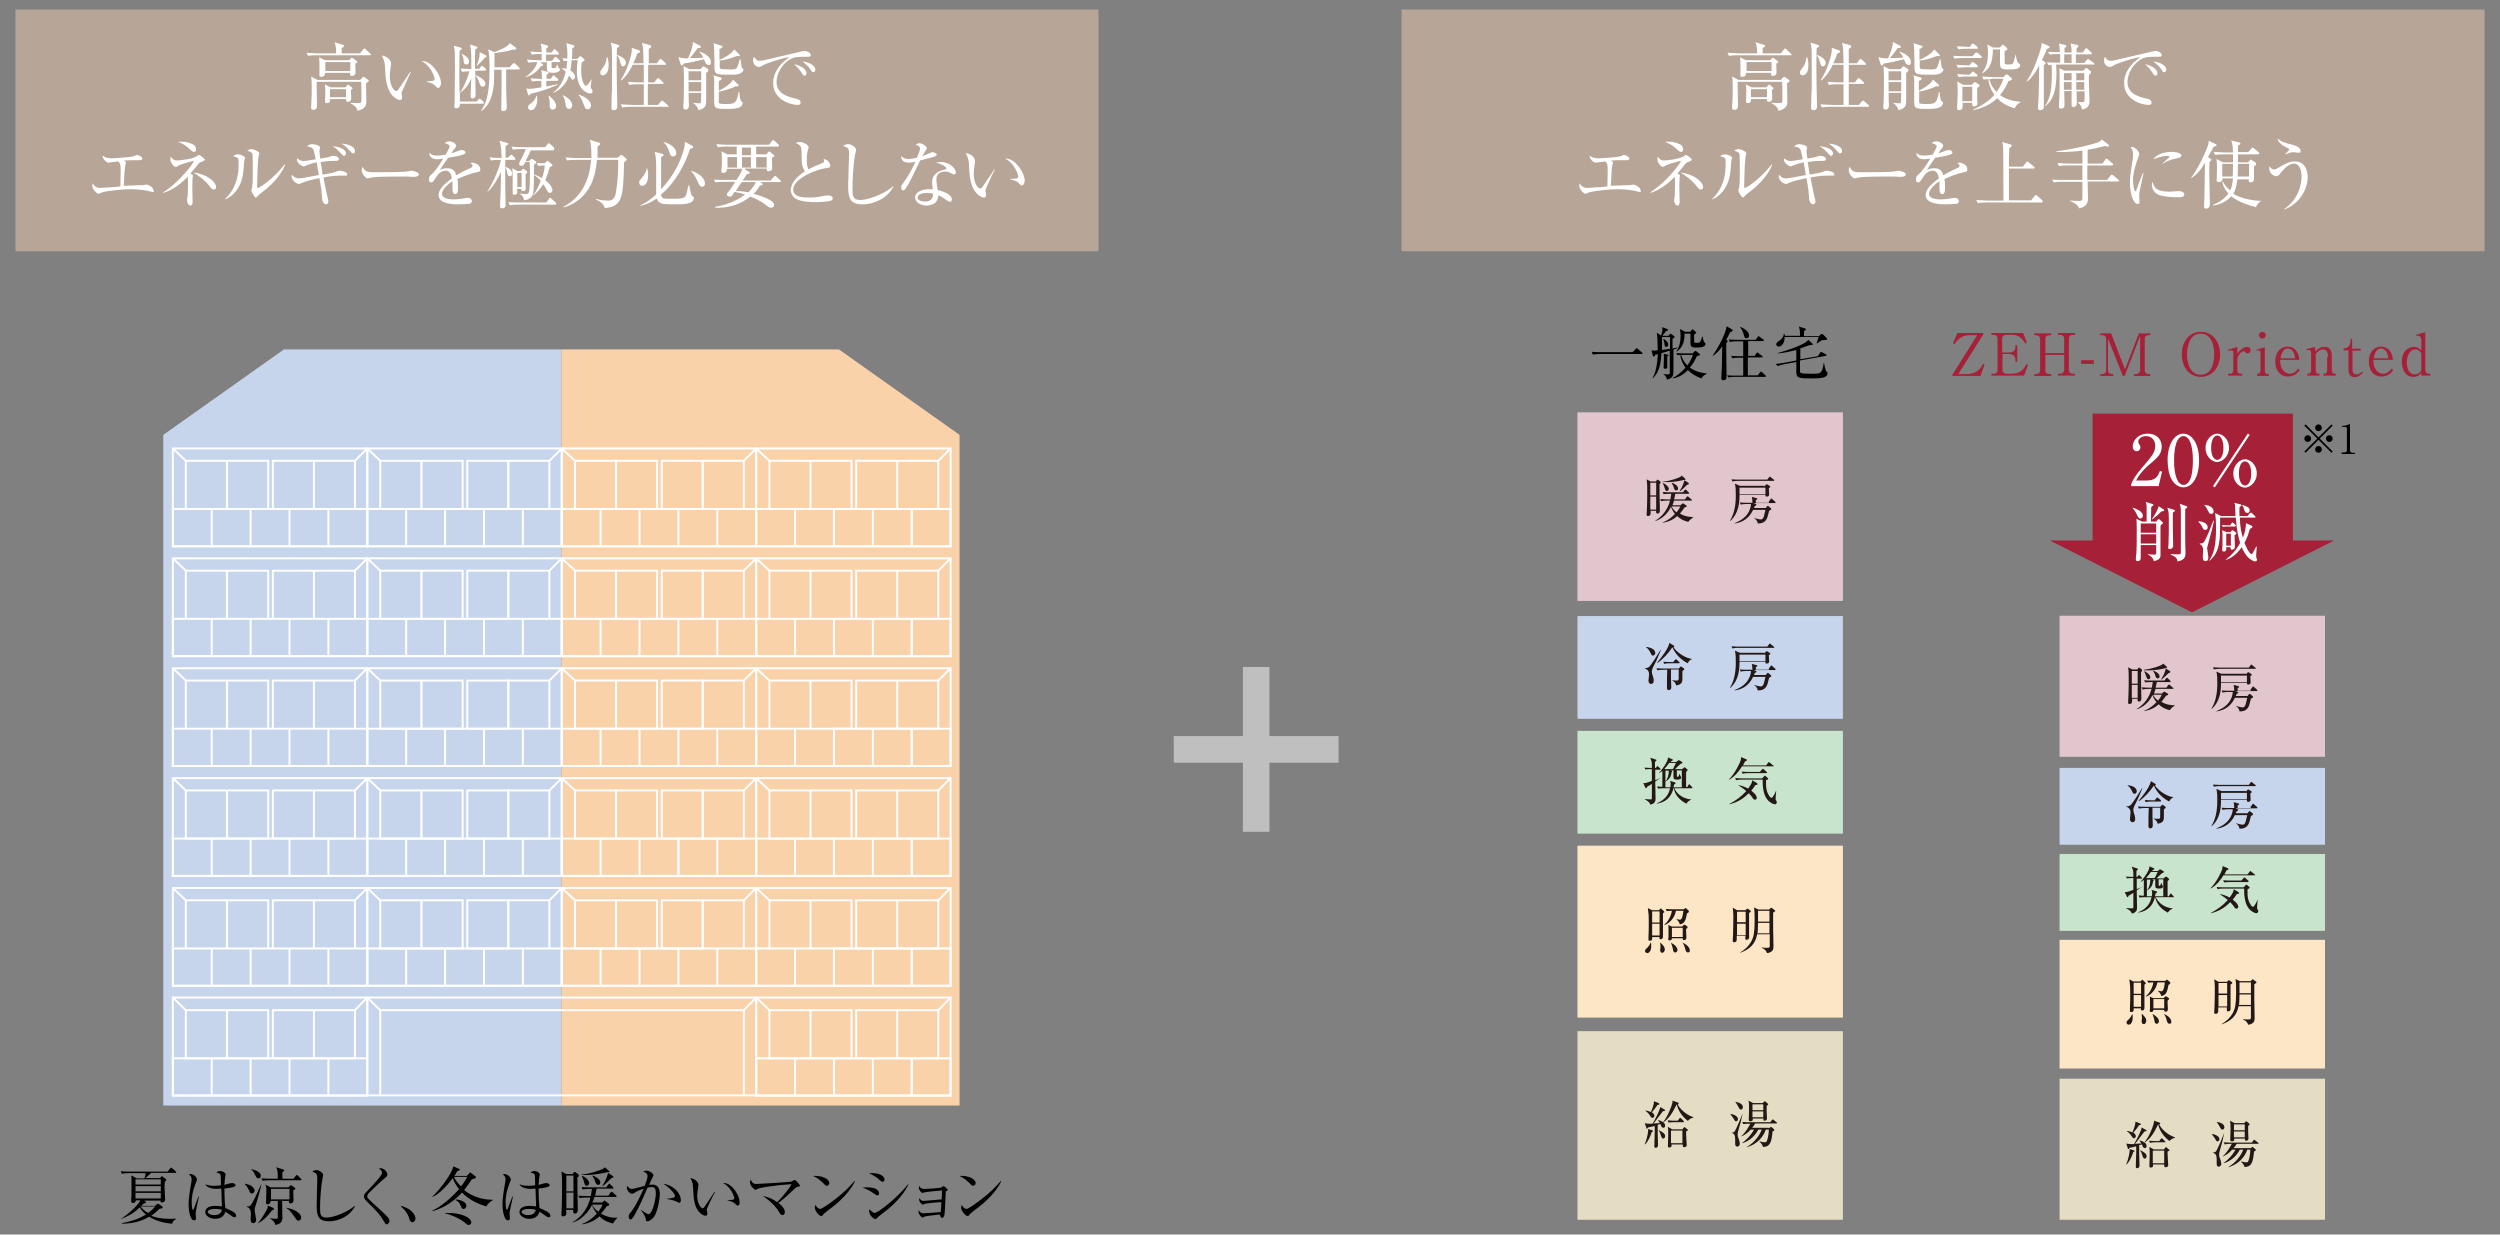 <svg version="1.1" id="レイヤー_1" xmlns="http://www.w3.org/2000/svg" x="0" y="0" viewBox="0 0 810 400" xml:space="preserve"><rect x="0" y="0" width="810" height="400" fill="#808080" stroke="none"/><style>.st0{fill:#c6d4ec}.st2{fill:#b7a697}.st3{fill:#fff}.st4{fill:none;stroke:#fff;stroke-width:.632}.st5{fill:#e4dcc3}.st6{fill:#e1c7cd}.st7{fill:#c9e4cc}.st8{fill:#fce6c5}</style><path class="st0" d="M52.9 358.2h129v-245H92l-39.1 27.7z"/><path fill="#fad2a9" d="M310.9 358.2h-129v-245h89.9l39.1 27.7z"/><path class="st2" d="M5 3.1h350.9v78.3H5z"/><path class="st3" d="M119.7 17.9h-17.1c-.2 0-1.7 0-2.8.2l-.5-1c1.7.1 3.5.2 3.7.2h5.9c0-1 0-2.3-.5-3.6l2.7.8c.1 0 .4.1.4.4 0 .3-.6.6-.8.6v1.8h5.9l1.1-1.3c.1-.2.3-.3.4-.3.1 0 .3.2.4.3l1.4 1.3c.2.2.3.3.3.4-.2.2-.4.2-.5.2zm-1.1 9.1c0 .9.1 5 .1 5.9 0 .7 0 2.4-2.9 3-.1-1.2-1.5-2.1-2.2-2.4v-.2c1.4.1 2.6.1 2.7.1.8 0 .8-.3.8-1.4 0-.3 0-4.6-.1-5.5h-14.4v1.6c0 .9.1 5 .1 5.8 0 .8 0 1.7-1.2 1.7-.5 0-.7-.3-.7-.7 0-.2.2-4.1.2-4.7 0-3.8 0-4.1-.2-5.4l2.1 1.1h13.8l.7-.8c.1-.1.2-.2.4-.2.1 0 .3.1.4.2l1.1.8c.2.1.2.2.2.3-.1.2-.2.3-.9.8zm-3.5-6.4c0 .5.1 2.6.1 3 0 .6-.6 1-1.2 1s-.6-.4-.6-1h-8.1c0 .5 0 1.3-1.3 1.3-.5 0-.5-.3-.5-.5v-2.9c0-.8 0-2.1-.1-2.9l1.9.9h7.8l.6-.6c.1-.1.2-.2.3-.2s.2.1.4.2l1.1.8c.1.1.2.2.2.3.2.2.1.3-.6.6zm-1.4 8.5c0 .5.1 2.5.1 2.9 0 .6-.5 1-1.1 1-.6 0-.6-.3-.6-.9h-5.2c0 .6.1 1.3-1 1.3-.6 0-.6-.3-.6-.6 0-.1.1-2.6.1-3.1 0-.8 0-1.6-.2-2.4l1.9 1h4.8l.6-.7c.1-.1.2-.2.3-.2s.2.1.3.2l.9.7c.1.1.2.2.2.3.1.2-.1.3-.5.5zm-.2-9h-8.1V23h8.1v-2.9zm-1.4 8.8h-5.2v2.6h5.2v-2.6zm18 1.1v.3c0 .2.2 1.1.2 1.3 0 .6-.4.8-.7.8-.8 0-4.2-1.2-4.7-8-.1-2.4-.2-3.9-.4-4.4-.2-.9-.6-1.5-.8-2 1.2.1 3 1.1 3 2.7 0 .2 0 .3-.1.8-.1.9-.3 2.1-.3 3.3 0 3 1.4 4.7 2.1 4.7.3 0 .5-.3.6-.4 1.1-1.6 2.9-4.2 3.9-5.8l.2.1c-.4.7-2.9 6.4-3 6.6zm11.9-1.5c-.3 0-.4-.1-1.3-1-.6-.6-1.9-.8-2.5-1v-.1c.3 0 2-.2 2.1-.2.3-.1.5-.3.5-.6 0-.7-1.2-4.3-4.2-5.8h.4c2.7 0 5.9 4.4 5.9 7.2-.1.8-.5 1.5-.9 1.5zm7.3-6.3c1.3.1 1.9.1 3.4.2v-2.6c0-1.7 0-3.7-.4-5.4l2.1.7c.2 0 .3.1.3.3 0 .2-.4.4-.7.6 0 .4-.1 1.3-.1 2.3v4h1.4l.5-.7c.1-.1.2-.3.3-.3.1 0 .3.1.5.3l.7.6c.1.1.2.2.2.4s-.2.3-.4.3H154v1.4c1.9.7 3.3 1.9 3.3 2.9 0 .6-.5.9-.9.9-.7 0-.9-.7-1.1-1.3-.5-1.4-.9-2-1.3-2.4 0 1.3.1 5.4.1 6.5 0 .6-.4 1-1 1-.5 0-.6-.3-.6-.6v-.9c0-.8.2-4.4.2-5-.8 2-1.8 3.3-3.6 4.7h-.1v2.8h5.4l.6-.6c.1-.1.2-.3.4-.3.1 0 .4.2.5.3l.7.6c.1.1.2.2.2.4s-.2.3-.4.3H149c0 .6 0 1.5-1.2 1.5-.6 0-.6-.4-.6-.6 0-.3.1-1.2.1-1.3 0-4.3.1-7.8.1-9.7 0-7.2 0-7.3-.4-8.7l2.2.6c.1 0 .4.2.4.4s-.1.3-.7.6c0 1.3-.1 7.2-.1 8.4 0 .2 0 .7.1 5.4 1.3-1.6 2.7-5.2 3.2-7.1-1.3 0-1.7.1-2.4.2l-.4-1.1zm.4-4.8c1 .6 2.3 1.4 2.3 2.6 0 .5-.4.9-.9.9-.9 0-.9-.9-.9-1.4 0-.5-.3-1.5-.6-2l.1-.1zm7.7.5c.1.1.2.2.2.4 0 .3-.2.3-.5.4-1.1 1.2-1.7 1.9-2.6 2.6h-.1c.5-1.1.8-2.3.9-2.8.1-.5.1-1 .1-1.6l2 1zm9.7-2.5c.1.1.2.2.2.4 0 .3-.3.3-1.2.3-1.9.6-4.8 1-5.9 1.1v4.6h4.9l1-1.1c.1-.1.3-.3.4-.3.1 0 .3.2.5.3l1.1 1.1c.1.1.3.2.3.4s-.2.3-.4.3h-4v6.6c.2 4.9.2 5.3.2 5.6 0 .8-.3 1.3-1.2 1.3-.6 0-.6-.5-.6-.7 0-.9.1-5.2.1-6.2v-6.5h-2.4c0 4.1 0 4.5-.3 6.2-.5 2.9-1.4 5.5-3.9 7.2l-.1-.1c1.4-2 2.8-4.2 2.8-13.6 0-2 0-4.3-.4-6.3l2 .9c2.9-1.2 4.1-1.7 5-2.9l1.9 1.4zm11.9 4.1l.6-.8c.1-.2.2-.3.4-.3.1 0 .3.1.4.3l.9.8c.1.1.2.2.2.4s-.2.2-.4.2h-2.4v1.6c0 .4.4.4.7.4.6 0 .7 0 1.1-1.2h.1c.1.4.3 1 .5 1.2.2.1.4.3.4.4 0 .2-.4 1.1-2.2 1.1-1.9 0-2.1-.5-2.1-1.4v-2H175l.8.6c.1.1.2.2.2.3 0 .3-.3.3-.7.3-.8 1.1-2.2 2.8-4.9 3.6l-.1-.1c.6-.4 3.3-2.4 3.8-4.8-.5 0-1.7 0-2.9.2l-.5-1c1.2.1 2.4.2 3.7.2h1.1v-2h-.4c-.4 0-1.7 0-2.8.2l-.5-1c1 .1 1.9.1 3.7.2 0-1.3-.1-1.9-.3-2.8l2 .6c.2 0 .4.1.4.4 0 .2-.3.4-.6.6V17h1.7l.6-.8c0-.1.2-.3.4-.3.1 0 .4.2.4.3l.8.8c.1.1.2.2.2.4s-.2.3-.4.3h-3.8v2h2.1zm-3.8 6.7c-.4 0-1.7 0-2.8.2l-.5-1c1.5.1 2.6.1 3.7.2 0-1.7-.1-2.1-.2-2.9l2 .6c.2 0 .4.1.4.3 0 .1 0 .2-.7.6v1.3h1.4l.5-.8c.1-.1.2-.3.3-.3.1 0 .3.1.5.3l.9.8c.1.1.2.2.2.4s-.2.3-.4.3H177V28c2.1-.4 3.1-.6 3.7-.7v.2c-3.8 1.6-6.5 2.4-8.8 2.9-.1.2-.2.5-.5.5-.2 0-.3-.2-.3-.3l-.6-2c.4.1.6.2 1.1.2.5 0 1.9-.2 3.8-.5v-2h-.2zM174 31c0 .3.1.6.1 1.1 0 1.8-.8 3.6-2 3.6-.6 0-1-.4-1-.9 0-.6.2-.8 1.2-1.5.2-.2 1.2-1 1.5-2.3h.2zm3.8 0c2.3 1.6 2.4 3.1 2.4 3.3 0 .5-.3 1.2-1.1 1.2-1 0-1-1-1-1.4 0-1.3 0-1.7-.4-3l.1-.1zm9.2-11.9l.7-.7c.1-.1.2-.2.3-.2.1 0 .3.1.4.2l.7.6c.1.1.3.2.3.4 0 .3-.3.4-.9.8-.1.6-.2 1.3-.2 2.5 0 2.6.7 5.1 1.6 5.1.4 0 1.3-1.4 1.7-2.1h.1c-.2 1-.3 2.4-.3 2.5 0 .3.1.4.4.8.1.1.2.4.2.6 0 .2-.1.7-.8.7-.7 0-4.3-1-4.3-7.2 0-1.3.1-2.4.3-3.6h-2c-.1 2-.3 2.7-.4 3.3.7.5 1.5 1.2 1.5 2.1 0 .7-.5.9-.7.9-.2 0-.5-.1-.7-.6-.1-.1-.4-.7-.5-.8-.2.7-1.5 4.3-5.2 5.7V30c2.7-2 3.6-4.7 4.1-6.8-.5-.5-.9-.7-1.3-1v-.1c.7 0 1.1.1 1.5.2 0-.4.2-1.2.3-2.6-.5 0-.8.1-1.1.1l-.5-.9c.5 0 .6 0 1.6.1.1-1.6 0-3.5-.3-5l2.2.6c.1 0 .4.1.4.4 0 .3-.2.4-.7.7 0 1.2 0 2-.1 3.4h1.7zm-4.7 11.7c1.7.7 3.1 2 3.1 3.3 0 .8-.5 1.2-1 1.2-.4 0-.9-.2-1.1-1.1-.2-1.7-.3-1.9-1-3.4zm5.3-.1c1.9.6 3.9 1.9 3.9 3.5 0 .5-.3 1.2-1.1 1.2-.7 0-.9-.5-1.3-1.6-.3-.9-.9-2.3-1.7-3l.2-.1zm7.7-6.3c-.8 0-.8-.7-.8-.9 0-.5.1-.6.7-1.4 1.2-1.4 1.3-3 1.4-3.6h.2c.2.5.4 1.4.4 2.6 0 2.4-1 3.3-1.9 3.3zm4.6-8.8c0 1-.1 2.4-.1 5.7 0 2.9.1 8.9.2 12.1v1c0 .4 0 1.3-1.1 1.3-.8 0-.8-.5-.8-.9 0-.2.1-5.4.2-6v-8.3c0-4.4 0-5.2-.4-6.7l2.3.7c.3.1.5.2.5.4-.2.3-.5.5-.8.7zm2 5.9c-.6 0-.7-.5-1-1.5-.4-1.5-.7-1.8-1-2.1l.1-.1c1 .4 2.8 1.1 2.8 2.6 0 .7-.5 1.1-.9 1.1zm14.7 13.1h-12.2c-.3 0-1.7 0-2.8.2l-.5-1c1.6.1 3.2.2 3.7.2h3.8v-6.7h-1.9c-.6 0-1.8 0-2.8.2l-.5-1c1.5.1 3 .2 3.7.2h1.5V21H205c-.9 1.8-1.7 3.3-3.7 5.1l-.2-.1c2.3-3.5 3.6-8.4 3.6-9.7v-.8l2.3.8c.2.1.4.2.4.4s-.2.4-.9.6c-.4 1.2-.8 2.1-1.3 3.2h3.3c-.1-4.8-.1-5.4-.5-6.6l2.5.7c.3.1.5.2.5.4 0 .3-.3.5-.8.9v4.6h2.6l.8-1.1c.1-.2.3-.3.4-.3.1 0 .3.1.4.2l1.2 1.1c.1.1.2.3.2.4 0 .2-.2.2-.4.2H210v5.7h2l.8-1.1c.1-.2.2-.3.4-.3.1 0 .2.1.4.2l1.2 1.1c.1.1.2.3.2.4 0 .1-.2.2-.4.2h-4.7V34h3.3l.9-1.1c.2-.3.3-.3.4-.3.1 0 .2 0 .5.3l1.3 1.1c.1.1.2.2.2.4.4.1.2.2.1.2zm13-13.5c-.6 0-.9-.6-1.1-.9-.1-.2-.3-.9-.4-1-2 .5-4.6 1.1-6.6 1.4-.1.3-.3.6-.6.6-.2 0-.3-.2-.4-.4l-.7-2.3c1.2.4 2.4.4 3.1.4.3-.5 1.6-3.4 1.6-5.3l2.3 1.2c.1.1.3.2.3.4s0 .3-1.1.4c-.9 1.5-2.5 3.2-2.5 3.2.3 0 3.4 0 4.4-.1-.6-1.2-1-1.6-1.4-1.9v-.1c2.3.6 3.8 2.1 3.8 3.2.2.6-.1 1.2-.7 1.2zm-.8 2.5v8c0 2 0 2.7-.7 3.3-.2.1-.7.6-1.8.8-.4-1.4-1.1-1.9-1.7-2.3v-.1c.9.1 1.7.2 1.9.2.1 0 .5 0 .6-.3 0-.3.1-3 .1-3.1h-4.1c0 .8.1 3.5.1 4.1 0 1.2-.8 1.3-1.1 1.3-.7 0-.7-.5-.7-.8v-.2c.2-3 .2-6 .2-9 0-2.9-.1-3.6-.2-4.1l2 1h3.6l.6-.7c.1-.1.2-.2.3-.2.1 0 .1 0 .3.1l1.1.7c.2.1.2.3.2.3 0 .5-.2.7-.7 1zm-1.6-.5h-4.1V26h4.1v-2.9zm0 3.5h-4.1v3h4.1v-3zm8.4 8.7c-4.2 0-4.2-.3-4.2-2.6v-6.6c0-1-.1-1.2-.3-1.7l2.4.7c.1 0 .3.2.3.4s-.2.5-.9.7v3.2c1-.5 3.6-1.8 4.6-3.6l1.7 1.6c.1.1.1.2.1.3 0 .1-.1.3-.3.3-.2 0-.5 0-.6-.1-1.8 1-4.4 1.6-5.5 1.8v3.5c.1.4.6.5 2 .5 3.1 0 3.7 0 4.4-3.9h.2c.3 2.5.4 2.7.7 3 .4.3.4.3.4.5.1 2-3.2 2-5 2zm4.2-11.5c-.7.4-1.7.4-3.3.4-5 0-5-.1-5-3-.1-5.5-.1-6.1-.3-7.2l2.5.8c.2 0 .4.1.4.3 0 .4-.6.6-1 .8v3.5c.6-.3 3.6-1.5 4.8-3.4l1.6 1.6c.1.1.2.2.2.3 0 .2-.1.3-.4.3-.1 0-.1 0-.4-.1-2.8 1.1-4.8 1.5-5.7 1.5v2.3c0 .2.2.4.5.5.3 0 2.5.1 2.9.1 1.5 0 2-.1 2.3-.8.3-.7.6-1.8.8-2.6h.2c.1.7.3 2.8.6 3 .2.1.4.3.4.5-.1.4-.3.8-1.1 1.2zm21.5-5.4c-3.1 0-4 0-5.6 1-2.2 1.3-4.1 4.4-4.1 7.2 0 4 4.2 4.9 6.4 5.4.4.1 1.4.3 1.4 1.3 0 .6-.6.7-.9.7-2.5 0-8-1.8-8-7.1 0-1 .2-3.1 2-5.4.7-.9 1.2-1.4 3.3-3-2.5.3-7.7 2.1-8.5 2.6-1 .6-1.2.6-1.5.6-.6 0-1.8-.7-1.8-2.1 0-.6.2-.9.3-1.2.5.7.8 1.3 1.9 1.3.5 0 1.1-.1 3.5-.7 2.9-.7 7.5-1.7 10.3-2.4.2 0 .6-.1.8-.1.4 0 1.9.5 1.9 1.3.1.6-.7.6-1.4.6zm-.6 6.1c-.4 0-.5-.1-1.1-1.1-.5-.8-1.1-1.5-2.3-2.6 1.6.3 4 1.4 4 2.9 0 .4-.1.8-.6.8zm2.8-1.1c-.4 0-.4-.1-1.1-1.2-.6-.8-1.7-1.7-2.4-2.3 1.5.1 4.2 1.1 4.2 2.7-.1.7-.6.8-.7.8zm-214 38.8c-.3 0-1.4-.3-1.7-.4-1.6-.3-3.8-.5-5.4-.5-2.5 0-7.5.5-9.2 1-.2 0-1.1.5-1.2.5-.7 0-2.1-1.5-2.1-2.6 0-.3 0-.5.1-.8.3.5.9 1.5 2.5 1.5.2 0 2.6-.2 3-.2.6 0 3-.2 3.5-.3.1-3.8.1-4.6.1-5.2 0-2.3-.3-2.5-.9-2.9-1.5.2-1.6.2-2.3.3-.1 0-.7.1-.7.1-.7 0-2-1.2-2-2.3 1.1.9 2.6.9 3 .9.8 0 6.5-.4 7.2-.7.1 0 .8-.4.9-.4.2 0 1.8.4 1.8 1.2 0 .5-.6.5-.8.5-2 0-3.8 0-5.1.1.6.5.6.5.6.7 0 .2-.3 1.1-.3 1.3-.1.7-.1.9-.4 6.2 3.6-.1 4-.2 4.8-.2h1.4c.2 0 .9-.2 1-.2.8 0 2.4.9 2.4 1.8.3.4.2.6-.2.6zm15.9-9.8c-.7.2-.8.3-1.3.9-.5.7-1.3 1.6-2.4 2.9.7.4.8.5.8.7 0 .1-.1.6-.1.7 0 .3-.1 1.4-.1 2.9 0 .7.1 4.1.1 4.8 0 .2 0 1.3-.7 1.3-.6 0-1.1-1-1.1-1.6 0-.2.1-1.3.2-1.5.1-1.2.1-3.3.1-3.9 0-.5 0-2.1-.1-2.3-2 2-4.3 4-7.8 5.2l-.1-.2c5.3-3.3 9.9-9.6 9.9-10.1 0 0 0-.1-.1-.1s-3.4.9-4.6 1.4c-.2.1-.9.6-1.1.6-.7 0-1.8-1.5-1.8-2.4 0-.5.1-.7.1-.9.9 1.1 1.4 1.2 1.9 1.2 1.1 0 5.4-.5 6.6-1.4.4-.3.5-.4.6-.4.4 0 2 1.2 2 1.6-.3.3-.5.4-1 .6zm-2.6-3.2c-.3 0-.4 0-1.7-1.2-1.4-1.3-2.6-1.7-3.4-2 .4-.1.6-.1 1.2-.1 1.8 0 3.6.7 4.2 1.3.3.3.4.9.4 1.1.1.5-.1.9-.7.9zm6.5 12.2c-.6 0-.8-.4-1.1-.7-1.7-2.3-3.9-3.8-5.5-4.8 4 .4 7.3 2.9 7.3 4.7 0 0 0 .8-.7.8zm9.8-9c0 .6-.2 3-.3 3.5-.6 5.2-3.7 7.9-5.8 8.7l-.1-.1c4.4-4.2 4.4-9.4 4.4-11.4s0-2-1.8-2.5c.4-.3.9-.6 1.6-.6.6 0 2.3.5 2.3 1.2-.1.2-.3 1-.3 1.2zm5.8 9.9c-.8.6-.9.7-1.5 1.3-.1.1-.3.4-.5.4-.5 0-1.5-2-1.5-2.3 0-.2.3-.9.3-1.1.2-1 .2-4.1.2-4.8 0-.9 0-5.3-.1-5.9-.1-.4-.6-.7-1.7-1.1.3-.2.8-.5 1.3-.5.7 0 2.6.7 2.6 1.4 0 .2-.3 1.2-.3 1.4-.2 1.2-.4 7.9-.4 9.4 0 .1 0 .4.2.4.6 0 4.9-2.8 8.7-7.6l.2.1c-1.7 4.1-5.2 7.2-7.5 8.9zm26.8-5.4c-2.6 0-3.8 0-6.9.6.3 1.8.7 3.6 1 5 .5 2.1.6 2.5.6 2.8 0 .6-.4.9-.8.9-.3 0-1.3-.4-1.3-2.6 0-.8-.2-2-.2-2.3-.3-1.9-.4-2.4-.6-3.6-1.4.3-4.2.9-5.3 1.4-.9.4-1.1.5-1.4.5-.6 0-2.3-1.1-2.3-2.4 0-.2 0-.4.1-.6.4.5 1.1 1.2 2.1 1.2.5 0 1.2-.1 1.8-.2.8-.1 4.1-.8 4.8-.9-.1-.6-.5-3-.6-3.5 0-.3-.1-.4-.1-.6-2 .4-2.6.7-3.6 1.1-.4.2-.5.2-.7.2-.4 0-2.1-1-2.1-2.1 0-.2 0-.4.1-.5.5.4 1.2.9 2.1.9.4 0 1.9-.3 3.9-.6-.1-.6-.6-2.7-.7-3-.3-.8-1.1-1-2.2-1.2.6-.4 1-.7 1.7-.7s2.6.4 2.6 1.1c0 .2-.2.9-.2 1.1 0 .6.2 2.2.3 2.5 2.2-.4 2.4-.4 3.5-.8.2-.1.4-.1.6-.1.6 0 1.9.2 1.9 1 0 .6-.6.6-.8.6-1.5 0-2.4 0-5.1.4 0 0 .6 3.6.6 4.1.8-.1 3.7-.7 4.2-.9.9-.4 1-.4 1.3-.4.6 0 2.5.3 2.5 1.2.2.4-.5.4-.8.4zm-.2-6.4c-.3 0-.4-.1-1.1-.9-1.3-1.4-1.9-1.8-2.7-2.2 1.2 0 4.4.6 4.4 2.4-.1.4-.3.7-.6.7zm2.9-.8c-.3 0-.4-.1-1.2-1-.9-1-1.4-1.5-2.6-2.2 1.2.1 4.4.6 4.4 2.4 0 .4-.1.8-.6.8zm19.7 7.6h-.8c-.9-.1-1.1-.1-2.7-.1-7.3 0-9.5.1-10.6.4-.1 0-.8.2-.9.2-.6 0-1.9-1.5-1.9-2.6 0-.1 0-.6.3-1.2.8 1.8 1.6 1.8 4.1 1.8 1.7 0 9.5 0 10.6-.3.1 0 .8-.2 1-.2.1 0 2.5.3 2.5 1.2-.1.8-1.3.8-1.6.8zm20.8-1.6c-2.3.5-4.6 1.3-6.7 2.3.1.4.2 1.4.2 2.8 0 .5 0 2.1-.9 2.1s-.9-1.4-.9-1.8v-2.4c-1.6 1-3.4 2.8-3.4 4.1 0 1.8 3.1 1.8 3.8 1.8 1.3 0 2.8-.2 3.7-.4.5-.1.6-.1.8-.1 1 0 1.4.6 1.4 1.1 0 .4-.4.7-.7.8-.4.1-2.6.2-3.7.2-1.3 0-6.4 0-6.4-3 0-2.3 3-4.4 4.3-5.4-.2-1.3-.6-2.5-2.1-2.5s-2.6 1.4-3 2.1c-1.1 1.7-1.2 1.7-1.6 1.7-.6 0-.7-.4-.7-1 0-.9.3-1.1.5-1.3 1.7-1.5 2.9-3.4 4.1-5.4-.7.1-1.4.2-2.1.2-1.6 0-2.4-.9-2.4-2.1.7.7 1.4.9 2.5.9 1 0 2.4-.2 2.8-.3.3-.6 1.3-2.3 1.3-2.7 0-.3-.5-.8-1.6-1 .3-.3.6-.6 1.5-.6 1.2 0 2.2.9 2.2 1.4 0 .3-.2.6-.4.8-.5.6-.6.7-1.2 1.7.5-.1 2.8-1.1 3.3-1.1.6 0 1.3.3 1.3.8 0 .3-.3.5-.5.6-1.1.5-3.7.9-5.1 1.1-2.2 3.1-2.4 3.5-2.7 4 .6-.3 1.3-.6 2.4-.6 2.2 0 2.7 1.4 2.9 2.3 1.6-1 4-2.1 4.7-2.4.4-.2.6-.4.6-.7 0-.3-.2-.5-.7-.9.2 0 .3-.1.5-.1.9 0 2.7.7 2.7 2 .1.8-.2.9-.7 1zm11.8-3.9h-3v2.3c1 .2 2.2.9 2.2 2.2 0 .6-.4.8-.7.8-.7 0-.8-.8-.9-1.4-.2-.9-.2-1.1-.6-1.3v5.3c0 1 .1 6.2.1 6.5 0 .5 0 1.3-1.1 1.3-.7 0-.7-.4-.7-.8 0-.7.2-3.9.2-4.6.1-2.6.1-5.4.1-6.4-.8 1.8-2.5 4.9-4.3 6.4l-.1-.1c1.1-1.5 3.7-6.6 4.4-10.2h-.4c-.6 0-1.8 0-2.8.2l-.5-1c1.5.1 3.1.2 3.9.2 0-.7 0-4.1-.7-5.6l2.6.7c.2 0 .3.2.3.3 0 .2-.1.3-.9.7v3.8h.8l.7-.7c.1-.1.3-.3.4-.3.1 0 .3.1.4.3l.7.7c.1.1.2.2.2.4 0 .3-.2.3-.3.3zm13.2 14.5H168c-.2 0-1.7 0-2.8.2l-.5-1c1.6.1 3.2.1 3.7.1h8.6l.9-1.2c.1-.2.2-.3.4-.3.1 0 .3.1.4.3l1.3 1.2c.1.1.2.2.2.4.1.3-.1.3-.3.3zm-.7-17.6H172c-.2.5-1.4 2.9-1.7 3.5h1.1l.5-.5c.1-.1.3-.2.4-.2.1 0 .2.1.3.1l1 .7c.1.1.2.2.2.3 0 .2-.7.7-.8.8v3.1c.6.2 1.7.7 2.6 1.2.5-1.3.8-2.7.9-4.1-.5 0-1.3 0-2.1.2l-.5-1c1 .1 1.3.1 2.6.1l.6-.6c.1-.1.2-.2.3-.2.1 0 .3.1.3.2l1.1.9c.1.1.2.1.2.3 0 .3-.3.4-.9.7-.3 1.1-.9 3-1.4 4.2 2.1 1.7 2.3 2.9 2.3 3.2 0 .6-.5.9-.8.9-.5 0-.7-.3-1.2-1.2-.2-.5-.7-1.2-1-1.6-1.2 2-2.6 3.1-3.2 3.6l-.1-.1c1.1-1.1 2.2-3.8 2.5-4.6-1.1-1.3-1.9-1.7-2.2-1.9 0 3.6-.1 5-.3 6-.2 1-1.1 2-2.9 2.2 0-.4-.3-1.5-1.4-2.1v-.1c1 .1 1.7.2 1.9.2.3 0 .9 0 1.1-.8.3-1.1.3-4.9.3-6.3 0-1.1 0-2.2-.1-3.3h-1.4c-.5 1.1-.7 1.2-1.2 1.2-.3 0-.8-.1-.8-.6 0-.2 0-.3.2-.7.5-.8 1.4-2.7 2-4.1H169c-.6 0-1.8 0-2.8.2l-.5-1c1.2.1 2.4.2 3.7.2h7.2l.8-1c.1-.2.3-.3.4-.3.1 0 .3.1.5.3l1.1 1c.1.1.2.2.2.4 0 .6-.3.6-.4.6zm-8.9 7.7V61c0 .3 0 .9-.8.9-.6 0-.6-.3-.6-.7h-1.4c0 .2.1.9.1 1.1 0 .4-.3.8-.9.8-.5 0-.6-.2-.6-.6v-4c0-1.8 0-2.1-.1-4l1.6.9h1.2l.4-.5c.1-.1.2-.2.3-.2.1 0 .2.1.3.1l.8.6c.1.1.2.2.2.3.1.3-.3.6-.5.7zM169 56h-1.4v4.6h1.4V56zm31.1-4.8l.8-.8c.1-.1.3-.2.4-.2.1 0 .2.1.3.1l1.2 1c.1.1.3.3.3.4 0 .1-.1.2-.2.3-.1.1-.5.4-.7.6-.3 11.1-.4 14.4-6.3 14.8-.1-1.2-1.7-2.3-2.9-2.8v-.2c.6.2 2.4.6 3.9.6.9 0 1.8-.1 2.4-1.6.4-.9 1-6.3 1-9.6v-2h-6.9c-.2 2.2-.6 5.3-2 8.1-1.8 3.6-4.9 6.3-8.8 7.3l-.1-.2c3.3-1.6 8.4-5.8 9-15.2h-5c-.6 0-1.8 0-2.8.2l-.5-1c2 .2 3.4.2 3.7.2h4.7c.1-3.2-.2-4.8-.5-5.9l2.9.9c.1 0 .5.2.5.4s-.1.3-.9.9v3.6h6.5zm8 9c-.2 0-1-.1-1-1.1 0-.5.1-.6.8-1.4 1.3-1.5 1.5-2.6 1.7-3.2h.1c.1.5.3 1.2.3 2.3 0 2.2-.9 3.4-1.9 3.4zm11.5 6c-4.7 0-5.2-.1-5.9-.6-.7-.5-.8-1-.9-1.3-1.6 1.1-3.4 2-5.3 2.4v-.2c2.1-.9 3.9-2.4 5.1-3.5v-8c0-3.1-.1-4.5-.5-5.8l2.4.6c.3.1.5.2.5.4s-.1.4-.8.7v10.4c6-6.3 7.7-13.4 7.7-14.8v-.6l2.3 1.3c.2.1.4.3.4.4 0 .3-.2.5-1 .6-1.8 5.4-4.9 11.1-9.4 14.8.1 1.4.5 1.4 3.5 1.4 4.4 0 4.5-.2 5-2.8.1-.6.2-1 .4-1.6h.2c.1.6.6 3.2.9 3.4.6.5.6.5.6.7 0 2.1-3.5 2.1-5.2 2.1zm-1.5-15.5c-.7 0-1-.6-1.1-1.1-.6-1.8-.9-2.4-2-3.5V46c1.4.3 4.1 1.6 4.1 3.6 0 .9-.7 1.1-1 1.1zm9.4 9.8c-.3 0-.8-.1-1.3-1.3s-1.1-2.5-2.3-3.8v-.1c2 .6 4.5 2.2 4.5 4.1.1.6-.3 1.1-.9 1.1zm13.9-5.6l1.2.7c.1.1.3.2.3.4s-.2.4-.9.4c-.2.4-1.2 1.8-1.4 2.1h9.1l1-1.2c.2-.2.3-.3.4-.3.2 0 .3.1.4.2l1.3 1.2c.2.1.2.2.2.4s-.2.2-.4.2h-6.3l.6.4c.1.1.2.2.2.3 0 .3-.3.4-.9.4-.3.6-.8 1.4-2 2.7 2.3.6 4.5 1.5 5.4 2.1.5.3 1.2.8 1.2 1.5 0 .5-.4.9-1 .9-.5 0-.8-.2-1.7-.9-1.9-1.5-3.9-2.3-5-2.7-3.2 2.6-7.3 3.8-11.4 3.6V67c2.5-.4 6.6-1.5 9.7-4-1.4-.4-2-.6-3.5-.8-.1.2-.6 1.1-.7 1.2-.2.2-.4.3-.7.3-.6 0-1-.3-1-.7 0-.2.2-.5.3-.6 1.1-1.3 1.7-2.3 2.4-3.5h-3.6c-.6 0-1.8 0-2.8.2l-.5-.9c1.5.1 3 .1 3.7.1h3.6c1.5-2.3 1.6-2.5 1.9-3.6h-5c0 .5 0 1.3-1.2 1.3-.2 0-.6 0-.6-.6 0-.1.1-.6.1-.7.1-.9.1-2.1.1-2.7 0-2.1-.1-2.4-.2-3l2 1h3v-2.5h-3.3c-.6 0-1.8 0-2.8.2l-.5-1c1.5.1 3 .2 3.7.2h13.4l.9-1.2c.1-.2.2-.3.4-.3.1 0 .4.2.4.2l1.3 1.2c.1.1.2.2.2.4s-.2.3-.4.3h-7V50h3.3l.6-.7c.1-.1.2-.2.3-.2.1 0 .2 0 .4.2l1.1.9c.1 0 .2.2.2.3 0 .2-.2.3-.8.6 0 .5.1 2.9.1 3.4 0 .7-.7 1-1.2 1-.6 0-.6-.5-.6-.9h-7zm-2.6-.6v-3.4h-3.1v3.4h3.1zm1.5 4.7c-.6 1-1.4 2-1.9 2.9 1.8 0 2.8.2 4.1.4 1.3-1.3 2.1-2.5 2.4-3.3h-4.6zm.1-11.2v2.5h2.9v-2.5h-2.9zm2.9 6.5v-3.4h-2.9v3.4h2.9zm5.1 0v-3.4H245v3.4h3.4zm20.5 10.8c-.7.2-3.3.4-4.7.4-.8 0-4.7 0-6.5-1.2-.9-.6-1.5-1.7-1.5-2.7 0-1.5 1-3.8 4.6-6.1-.3-.4-.9-1.4-1-2.8-.1-3.7-.1-4.2-.2-4.7-.1-.6-.6-1.1-.9-1.2-.7-.4-.8-.4-.9-.5.3-.1.8-.3 1.4-.3 1.1 0 2.8 1 2.8 1.7 0 .1-.1.4-.1.5-.2.6-.5 1.4-.5 3.3 0 1.2 0 2.3.5 3.4 1.4-.8 2.9-1.4 4.4-2 .4-.2.7-.3.7-.6 0-.2 0-.4-.2-.8.4.1 1.1.2 1.6.8.4.4.6 1 .6 1.3 0 .7-.2.7-1.5.9C264 55 257 58 257 61.4c0 2.6 3.6 2.6 5.1 2.6 1.9 0 2.8-.1 5.2-.6.3 0 .6-.1.9-.1.6 0 1.6.2 1.6 1 0 .6-.6.7-.9.8zm10.6 1.1c-4.1 0-4.7-1.9-4.7-6.1 0-1.2.3-9 .3-10.3 0-1.9-.5-2-1.9-2.5.6-.6 1.5-.6 1.6-.6 1.2 0 2.6 1.2 2.6 1.8 0 .2-.2 1.2-.3 1.3-.8 4.1-.9 10.1-.9 10.9 0 2.7 0 4.1 2.6 4.1 2.8 0 8.5-2.4 10.6-4.5l.1.1c-1.8 3.6-6 5.8-10 5.8zm23.6-15.6c-.4.2-2.3.7-5 1.4-.6 1.2-3.2 6.8-3.9 7.9-.6.9-1.1 1.8-1.5 1.8-.2 0-.7-.1-.7-.9 0-.7.3-1.1.6-1.4 1.7-2.3 3.3-5.4 4-7-.5.1-1.2.3-2.2.3-1.4 0-2.6-.7-2.4-2.2.6.8 1.4 1 2.3 1 .9 0 1.8-.2 2.8-.4.6-1.4 1-2.5 1-3 0-.3-.1-.8-1.4-1.2.4-.3.7-.5 1.2-.5.9 0 2.4 1 2.4 1.6 0 .2 0 .2-.6 1.1-.3.5-.5.8-.9 1.5.5-.2 1.3-.5 1.8-.7 1.1-.5 1.2-.6 1.5-.6.3 0 1.4.3 1.4.8 0 .2-.2.4-.4.5zm6 5.9c-.1 0-.4 0-.8-.3-.8-.4-1.1-.6-2-.6-2.5 0-2.9 1.4-2.9 2.5 0 1.4.3 2.7.4 3.5 1.9.4 4.6 1.4 4.6 3 0 .4-.2.8-.7.8-.3 0-1.2-.7-1.8-1.1-1-.7-1.4-.8-1.9-1 0 .5-.1 1.5-.9 2.3-1 .9-2.4 1-2.9 1-2 0-3.7-1.1-3.7-2.6 0-1.8 2.2-2.7 4.5-2.7.5 0 .9 0 1.2.1-.1-.8-.2-2-.2-2.5 0-2.6 2.5-3.7 4.2-4 .2 0 .4-.1.4-.4 0-.3-.9-1.2-3.3-1.8.4-.1.8-.2 1.5-.2 3 0 4.9 2.2 4.9 3.4 0 .4-.2.6-.6.6zm-8.7 6c-.9 0-3.1.2-3.1 1.5 0 1 1.5 1.3 2.4 1.3.8 0 2.7-.2 2.6-2.5-.5-.2-.9-.3-1.9-.3zm18.9-.9v.3c0 .2.2 1.1.2 1.3 0 .6-.4.8-.7.8-.8 0-4.2-1.2-4.7-8-.1-2.4-.2-3.9-.4-4.4-.2-.9-.6-1.5-.8-2 1.2.1 3 1.1 3 2.7 0 .2 0 .3-.1.8-.1.9-.3 2.1-.3 3.3 0 3 1.4 4.7 2.1 4.7.3 0 .5-.3.6-.4 1.1-1.6 2.9-4.1 3.9-5.8l.2.1c-.5.7-3 6.4-3 6.6zm11.8-1.5c-.3 0-.4-.1-1.3-1-.6-.6-1.9-.8-2.5-1V58c.3 0 2-.2 2.1-.2.3-.1.5-.3.5-.6 0-.7-1.2-4.3-4.2-5.8h.4c2.7 0 5.9 4.4 5.9 7.2 0 .8-.5 1.5-.9 1.5z"/><path class="st2" d="M454.1 3.1H805v78.3H454.1z"/><path class="st3" d="M580.1 17.9H563c-.2 0-1.7 0-2.8.2l-.5-1c1.7.1 3.5.2 3.7.2h5.9c0-1 0-2.3-.5-3.6l2.7.8c.1 0 .4.1.4.4 0 .3-.6.6-.8.6v1.8h5.9l1-1.3c.1-.2.3-.3.4-.3.1 0 .3.2.4.3l1.4 1.3c.2.2.3.3.3.4 0 .2-.3.2-.4.2zM579 27c0 .9.1 5 .1 5.9 0 .7 0 2.4-2.9 3-.1-1.2-1.5-2.1-2.2-2.4v-.2c1.4.1 2.6.1 2.7.1.8 0 .8-.3.8-1.4 0-.3 0-4.6-.1-5.5H563v1.6c0 .9.1 5 .1 5.8 0 .8 0 1.7-1.2 1.7-.5 0-.7-.3-.7-.7 0-.2.2-4.1.2-4.7 0-3.8 0-4.1-.2-5.4l2.1 1.1H577l.7-.8c.1-.1.2-.2.4-.2.1 0 .3.1.4.2l1.1.8c.2.1.2.2.2.3 0 .2-.1.3-.8.8zm-3.5-6.4c0 .5.1 2.6.1 3 0 .6-.6 1-1.2 1s-.6-.4-.6-1h-8.1c0 .5 0 1.3-1.3 1.3-.5 0-.5-.3-.5-.5v-2.9c0-.8 0-2.1-.1-2.9l1.9.9h7.8l.6-.6c.1-.1.2-.2.3-.2s.2.1.4.2l1.1.8c.1.1.2.2.2.3.2.2.1.3-.6.6zm-1.4 8.5c0 .5.1 2.5.1 2.9 0 .6-.5 1-1.1 1-.6 0-.6-.3-.6-.9h-5.2c0 .6.1 1.3-1 1.3-.6 0-.6-.3-.6-.6 0-.1.1-2.6.1-3.1 0-.8 0-1.6-.2-2.4l1.9 1h4.8l.6-.7c.1-.1.2-.2.3-.2s.2.1.3.2l.9.7c.1.1.2.2.2.3.1.2-.1.3-.5.5zm-.1-9h-8.1V23h8.1v-2.9zm-1.5 8.8h-5.2v2.6h5.2v-2.6zm11.5-4.5c-.8 0-.8-.7-.8-.9 0-.5.1-.6.7-1.4 1.2-1.4 1.3-3 1.4-3.6h.2c.2.5.4 1.4.4 2.6.1 2.4-1 3.3-1.9 3.3zm4.6-8.8c0 1-.1 2.4-.1 5.7 0 2.9.1 8.9.2 12.1v1c0 .4 0 1.3-1.1 1.3-.8 0-.8-.5-.8-.9 0-.2.1-5.4.2-6v-8.3c0-4.4 0-5.2-.4-6.7l2.3.7c.3.1.5.2.5.4-.1.3-.4.5-.8.7zm2 5.9c-.6 0-.7-.5-1-1.5-.4-1.5-.7-1.8-1-2.1l.1-.1c1 .4 2.8 1.1 2.8 2.6.1.7-.4 1.1-.9 1.1zm14.7 13.1h-12.2c-.3 0-1.7 0-2.8.2l-.5-1c1.6.1 3.2.2 3.7.2h3.8v-6.7h-1.9c-.6 0-1.8 0-2.8.2l-.5-1c1.5.1 3 .2 3.7.2h1.5V21h-3.5c-.9 1.8-1.7 3.3-3.7 5.1l-.2-.1c2.3-3.5 3.6-8.4 3.6-9.7v-.8l2.3.8c.2.1.4.2.4.4s-.2.4-.9.6c-.4 1.2-.8 2.1-1.3 3.2h3.3c-.1-4.8-.1-5.4-.5-6.6l2.5.7c.3.1.5.2.5.4 0 .3-.3.5-.8.9v4.6h2.6l.8-1.1c.1-.2.3-.3.4-.3.1 0 .3.1.4.2l1.2 1.1c.1.1.2.3.2.4 0 .2-.2.2-.4.2H599v5.7h2l.8-1.1c.1-.2.2-.3.4-.3.1 0 .2.1.4.2l1.2 1.1c.1.1.2.3.2.4 0 .1-.2.2-.4.2H599V34h3.3l.9-1.1c.2-.3.3-.3.4-.3.1 0 .2 0 .5.3l1.3 1.1c.1.1.2.2.2.4.1.1-.1.2-.3.2zm13.1-13.5c-.6 0-.9-.6-1.1-.9-.1-.2-.3-.9-.4-1-2 .5-4.6 1.1-6.6 1.4-.1.3-.3.6-.6.6-.2 0-.3-.2-.4-.4l-.7-2.3c1.2.4 2.4.4 3.1.4.3-.5 1.6-3.4 1.6-5.3l2.3 1.2c.1.1.3.2.3.4s0 .3-1.1.4c-.9 1.5-2.5 3.2-2.5 3.2.3 0 3.4 0 4.4-.1-.6-1.2-1-1.6-1.4-1.9v-.1c2.3.6 3.8 2.1 3.8 3.2.2.6-.1 1.2-.7 1.2zm-.8 2.5v8c0 2 0 2.7-.7 3.3-.2.1-.7.6-1.8.8-.4-1.4-1.1-1.9-1.7-2.3v-.1c.9.1 1.7.2 1.9.2.1 0 .5 0 .6-.3 0-.3.1-3 .1-3.1h-4.1c0 .8.1 3.5.1 4.1 0 1.2-.8 1.3-1.1 1.3-.7 0-.7-.5-.7-.8v-.2c.2-3 .2-6 .2-9 0-2.9-.1-3.6-.2-4.1l2 1h3.6l.6-.7c.1-.1.2-.2.3-.2.1 0 .1 0 .3.1l1.1.7c.2.1.2.3.2.3 0 .5-.2.7-.7 1zm-1.6-.5h-4.1V26h4.1v-2.9zm0 3.5h-4.1v3h4.1v-3zm8.4 8.7c-4.2 0-4.2-.3-4.2-2.6v-6.6c0-1-.1-1.2-.3-1.7l2.4.7c.1 0 .3.2.3.4s-.2.5-.9.7v3.2c1-.5 3.6-1.8 4.6-3.6l1.8 1.6c.1.1.1.2.1.3 0 .1-.1.3-.3.3-.2 0-.5 0-.6-.1-1.8 1-4.4 1.6-5.5 1.8v3.5c.1.4.6.5 2 .5 3.1 0 3.7 0 4.4-3.9h.2c.3 2.5.4 2.7.7 3 .4.3.4.3.4.5 0 2-3.3 2-5.1 2zm4.2-11.5c-.7.4-1.7.4-3.3.4-5 0-5-.1-5-3-.1-5.5-.1-6.1-.3-7.2l2.5.8c.2 0 .4.1.4.3 0 .4-.6.6-1 .8v3.5c.6-.3 3.6-1.5 4.8-3.4l1.6 1.6c.1.1.2.2.2.3 0 .2-.1.3-.4.3-.1 0-.1 0-.4-.1-2.8 1.1-4.8 1.5-5.7 1.5v2.3c0 .2.2.4.5.5.3 0 2.5.1 2.9.1 1.5 0 2-.1 2.3-.8.3-.7.6-1.8.8-2.6h.2c.1.7.3 2.8.6 3 .2.1.4.3.4.5-.1.4-.4.8-1.1 1.2zm13.1-5h-5.6c-.2 0-1.7 0-2.8.2l-.5-.9c1.6.1 3.2.1 3.7.1h2.6l.8-.9c.2-.2.3-.3.4-.3.1 0 .2.1.5.2l1.1.9c.1.1.2.3.2.4 0 .3-.1.3-.4.3zm-1.3 3h-3.2c-.6 0-1.8 0-2.8.2l-.5-1c1.6.1 3.3.2 3.7.2h.5l.6-.8c.2-.2.2-.3.4-.3.1 0 .2.1.5.2l1 .8c.1.1.2.2.2.4s-.2.3-.4.3zm.1-6h-3.2c-.3 0-1.7 0-2.8.2l-.5-1c1.6.1 3.3.2 3.7.2h.5l.6-.8c.1-.2.2-.3.3-.3.1 0 .3.1.5.2l1 .8c.1.1.2.3.2.4.1.2 0 .3-.3.3zm.1 12.7v3.8c0 .2.1 1 .1 1.2 0 .8-.8 1-1.1 1-.6 0-.6-.5-.6-1.2h-3.1c0 1.4.1 2.4-1.1 2.4-.6 0-.7-.3-.7-.6v-.6c.1-1.1.2-4.3.2-4.8 0-2.2-.1-2.7-.2-3.3l2 1.1h2.7l.6-.6c.2-.2.3-.3.4-.3.1 0 .2 0 .5.2l.9.6c.1.1.2.2.2.3 0 .3-.3.5-.8.8zm-.2-3.7h-3c-.4 0-1.7 0-2.8.2l-.5-1c1.5.1 3 .2 3.7.2h.4l.6-.7c.1-.2.3-.3.4-.3.1 0 .3.1.4.2l.9.7c.1.1.2.3.2.4.1.2-.1.3-.3.3zm-1.4 3.3h-3.2v4.7h3.2v-4.7zm13.8 7c-3-.8-4.7-2.2-5.7-3.3-2.1 2.1-4.9 3.3-7.8 3.9v-.2c4.4-1.9 6.6-4.4 6.9-4.8-1.6-2.2-1.9-4.1-2-5.1-.9.1-1.1.1-1.5.2l-.5-1c1.6.1 3.3.2 3.7.2h3.2l.7-.7c.2-.2.3-.2.4-.2.1 0 .2 0 .4.2l1 .9c.1.1.3.3.3.4 0 .3-.2.4-1.2.7-.4 1-1.1 2.6-2.7 4.5 1.9 1.4 4.3 2 6.7 2.2v.1c-.9.4-1.6 1.1-1.9 2zM651 22.5c-3 0-3-.2-3-3V16h-2.3c-.1 4.2-.8 6.2-3.5 7.8l-.1-.1c1.7-2 2-4.4 2-6.4 0-1.3-.1-2.2-.2-2.9l1.8 1h2.3l.5-.6c.2-.2.3-.3.4-.3s.3.1.4.2l.9.8c.1.1.2.3.2.4 0 .2-.2.3-.9.7v3.6c0 .5.1.7 1 .7.4 0 1.2 0 1.5-.2.4-.3.5-.7 1-3h.1c.1.8.4 2.5.9 2.8.4.2.5.3.5.5.1 1.5-1.9 1.5-3.5 1.5zm-5.5 3.1h-1c.7 2.4 1.8 3.6 2.4 4.2 1.5-2.1 2-3.6 2.2-4.3h-3.6zm17.7-9.7c-.3.6-.6 1.5-1.6 3.6l1 .6c.1 0 .2.2.2.3 0 .2-.1.3-.6.8V34c0 1 0 1.1-.2 1.3-.2.3-.7.4-1 .4-.1 0-.7 0-.7-.6v-.4c.2-2.8.3-3.9.4-13.5-.5 1-2.1 3.9-4 5.3l-.1-.1c2.7-4.1 4.2-9.3 4.7-11 .1-.5.2-.7.2-1.5l2.3 1c.1.1.3.2.3.3 0 .3-.2.4-.9.7zm15.2 5h-12.2c0 1 .1 2 .1 2.6 0 6.1-1.2 9-3.6 10.9l-.1-.1c.9-1.4 2.2-3.4 2.2-10.2 0-1.4 0-2.4-.1-3.1-.5 0-.7.1-1 .1l-.5-.9c1.5.1 3 .1 3.7.1h.6v-2.8h-.6c-.6 0-1.8 0-2.8.2l-.5-.9c1.5.1 3.1.1 3.8.1 0-.6-.1-1.4-.1-1.7 0-.2-.2-.9-.2-1.1l2.1.5c.1 0 .3.1.3.3 0 .2-.2.4-.6.7V17h2.3c0-1.4-.1-1.9-.3-2.9l2.2.5c.1 0 .3.2.3.3 0 .2-.1.4-.6.8V17h2l.8-1.1c.1-.2.2-.3.4-.3.1 0 .3.1.4.3l1.2 1.1c.1.1.2.2.2.4s-.2.2-.4.2h-4.8v2.8h2.7l.8-1c.2-.2.3-.3.4-.3.1 0 .3.2.5.3l1.4 1c.1.1.2.2.2.4.1.1-.1.1-.2.1zm-1.6 3.4V27c0 .9.2 5.5.2 5.8 0 1.9-1.3 2.5-2.4 2.7-.2-1.2-.7-1.7-1.3-2.2v-.2h1.3c.2 0 .8 0 .8-.6v-2.9h-2.6c0 .4.1 3.9.1 4 0 .6-.5 1.1-1.1 1.1-.6 0-.6-.5-.6-.7v-4.5h-2.4c0 .7.1 3.9.1 4.6 0 1.1-1 1.1-1.1 1.1-.2 0-.7 0-.7-.6v-.7c.2-2.5.2-5.3.2-5.7v-4.8c0-.4 0-.7-.1-1.3l1.7.8h6.1l.6-.6c.1-.2.2-.3.4-.3.1 0 .2.1.3.2l1 .8c.1.1.2.2.2.3 0 .4-.2.6-.7 1zm-5.6-.6h-2.5V26h2.5v-2.3zm0 2.9h-2.5v2.5h2.5v-2.5zm0-9h-2.4v2.8h2.4v-2.8zm4.1 6.1h-2.6V26h2.6v-2.3zm0 2.9h-2.6v2.5h2.6v-2.5zm23.7-8.2c-3.1 0-4 0-5.6 1-2.2 1.3-4.1 4.4-4.1 7.2 0 4 4.2 4.9 6.4 5.4.4.1 1.4.3 1.4 1.3 0 .6-.6.7-.9.7-2.5 0-8-1.8-8-7.1 0-1 .2-3.1 2-5.4.7-.9 1.2-1.4 3.3-3-2.5.3-7.7 2.1-8.5 2.6-1 .6-1.2.6-1.5.6-.6 0-1.8-.7-1.8-2.1 0-.6.2-.9.3-1.2.5.7.8 1.3 1.9 1.3.5 0 1.1-.1 3.5-.7 2.9-.7 7.5-1.7 10.3-2.4.2 0 .6-.1.8-.1.4 0 1.9.5 1.9 1.3.1.6-.7.6-1.4.6zm-.6 6.1c-.4 0-.5-.1-1.1-1.1-.5-.8-1.1-1.5-2.3-2.6 1.6.3 4 1.4 4 2.9 0 .4-.1.8-.6.8zm2.8-1.1c-.4 0-.4-.1-1.1-1.2-.6-.8-1.7-1.7-2.4-2.3 1.5.1 4.2 1.1 4.2 2.7-.1.7-.6.8-.7.8zM531.3 62.2c-.3 0-1.4-.3-1.7-.4-1.6-.3-3.8-.5-5.4-.5-2.5 0-7.5.5-9.2 1-.2 0-1.1.5-1.2.5-.7 0-2.1-1.5-2.1-2.6 0-.3 0-.5.1-.8.3.5.9 1.5 2.5 1.5.2 0 2.6-.2 3-.2.6 0 3-.2 3.5-.3.1-3.8.1-4.6.1-5.2 0-2.3-.3-2.5-.9-2.9-1.5.2-1.6.2-2.3.3-.1 0-.7.1-.7.1-.7 0-2-1.2-2-2.3 1.1.9 2.6.9 3 .9.8 0 6.5-.4 7.2-.7.1 0 .8-.4.9-.4.2 0 1.8.4 1.8 1.2 0 .5-.6.5-.8.5-2 0-3.8 0-5.1.1.6.5.6.5.6.7 0 .2-.3 1.1-.3 1.3-.1.7-.1.9-.4 6.2 3.6-.1 4-.2 4.8-.2h1.4c.2 0 .9-.2 1-.2.8 0 2.4.9 2.4 1.8.3.4.2.6-.2.6zm15.9-9.8c-.7.2-.8.3-1.3.9-.5.7-1.3 1.6-2.4 2.9.7.4.8.5.8.7 0 .1-.1.6-.1.7 0 .3-.1 1.4-.1 2.9 0 .7.1 4.1.1 4.8 0 .2 0 1.3-.7 1.3-.6 0-1.1-1-1.1-1.6 0-.2.1-1.3.2-1.5.1-1.2.1-3.3.1-3.9 0-.5 0-2.1-.1-2.3-2 2-4.3 4-7.8 5.2l-.1-.2c5.3-3.3 9.9-9.6 9.9-10.1 0 0 0-.1-.1-.1s-3.4.9-4.6 1.4c-.2.1-.9.6-1.1.6-.7 0-1.8-1.5-1.8-2.4 0-.5.1-.7.1-.9.9 1.1 1.4 1.2 1.9 1.2 1.1 0 5.4-.5 6.6-1.4.4-.3.5-.4.6-.4.4 0 2 1.2 2 1.6-.3.3-.5.4-1 .6zm-2.6-3.2c-.3 0-.4 0-1.7-1.2-1.4-1.3-2.6-1.7-3.4-2 .4-.1.6-.1 1.2-.1 1.8 0 3.6.7 4.2 1.3.3.3.4.9.4 1.1.1.5-.1.9-.7.9zm6.5 12.2c-.6 0-.8-.4-1.1-.7-1.7-2.3-3.9-3.8-5.5-4.8 4 .4 7.3 2.9 7.3 4.7 0 0 0 .8-.7.8zm9.8-9c0 .6-.2 3-.3 3.5-.6 5.2-3.7 7.9-5.8 8.7l-.1-.1c4.4-4.2 4.4-9.4 4.4-11.4s0-2-1.8-2.5c.4-.3.9-.6 1.6-.6.6 0 2.3.5 2.3 1.2-.1.2-.3 1-.3 1.2zm5.8 9.9c-.8.6-.9.7-1.5 1.3-.1.1-.3.4-.5.4-.5 0-1.5-2-1.5-2.3 0-.2.3-.9.3-1.1.2-1 .2-4.1.2-4.8 0-.9 0-5.3-.1-5.9-.1-.4-.6-.7-1.7-1.1.3-.2.8-.5 1.3-.5.7 0 2.6.7 2.6 1.4 0 .2-.3 1.2-.3 1.4-.2 1.2-.4 7.9-.4 9.4 0 .1 0 .4.2.4.6 0 4.9-2.8 8.7-7.6l.2.1c-1.7 4.1-5.2 7.2-7.5 8.9zm26.8-5.4c-2.6 0-3.8 0-6.9.6.3 1.8.7 3.6 1 5 .5 2.1.6 2.5.6 2.8 0 .6-.4.9-.8.9-.3 0-1.3-.4-1.3-2.6 0-.8-.2-2-.2-2.3-.3-1.9-.4-2.4-.6-3.6-1.4.3-4.2.9-5.3 1.4-.9.4-1.1.5-1.4.5-.6 0-2.3-1.1-2.3-2.4 0-.2 0-.4.1-.6.4.5 1.1 1.2 2.1 1.2.5 0 1.2-.1 1.8-.2.8-.1 4.1-.8 4.8-.9-.1-.6-.5-3-.6-3.5 0-.3-.1-.4-.1-.6-2 .4-2.6.7-3.6 1.1-.4.2-.5.2-.7.2-.4 0-2.1-1-2.1-2.1 0-.2 0-.4.1-.5.5.4 1.2.9 2.1.9.4 0 1.9-.3 3.9-.6-.1-.6-.6-2.7-.7-3-.3-.8-1.1-1-2.2-1.2.6-.4 1-.7 1.7-.7s2.6.4 2.6 1.1c0 .2-.2.9-.2 1.1 0 .6.2 2.2.3 2.5 2.2-.4 2.4-.4 3.5-.8.2-.1.4-.1.6-.1.6 0 1.9.2 1.9 1 0 .6-.6.6-.8.6-1.5 0-2.4 0-5.1.4 0 0 .6 3.6.6 4.1.8-.1 3.7-.7 4.2-.9.9-.4 1-.4 1.3-.4.6 0 2.5.3 2.5 1.2.2.4-.5.4-.8.4zm-.2-6.4c-.3 0-.4-.1-1.1-.9-1.3-1.4-1.9-1.8-2.7-2.2 1.2 0 4.4.6 4.4 2.4-.1.4-.3.7-.6.7zm2.9-.8c-.3 0-.4-.1-1.2-1-.9-1-1.4-1.5-2.6-2.2 1.2.1 4.4.6 4.4 2.4 0 .4-.1.8-.6.8zm19.7 7.6h-.8c-.9-.1-1.1-.1-2.7-.1-7.3 0-9.5.1-10.6.4-.1 0-.8.2-.9.2-.6 0-1.9-1.5-1.9-2.6 0-.1 0-.6.3-1.2.8 1.8 1.6 1.8 4.1 1.8 1.7 0 9.5 0 10.6-.3.1 0 .8-.2 1-.2.1 0 2.5.3 2.5 1.2-.1.8-1.3.8-1.6.8zm20.8-1.6c-2.3.5-4.6 1.3-6.7 2.3.1.4.2 1.4.2 2.8 0 .5 0 2.1-.9 2.1s-.9-1.4-.9-1.8v-2.4c-1.6 1-3.4 2.8-3.4 4.1 0 1.8 3.1 1.8 3.8 1.8 1.3 0 2.8-.2 3.7-.4.5-.1.6-.1.8-.1 1 0 1.4.6 1.4 1.1 0 .4-.4.7-.7.8-.4.1-2.6.2-3.7.2-1.3 0-6.4 0-6.4-3 0-2.3 3-4.4 4.3-5.4-.2-1.3-.6-2.5-2.1-2.5s-2.6 1.4-3 2.1c-1.1 1.7-1.2 1.7-1.6 1.7-.6 0-.7-.4-.7-1 0-.9.3-1.1.5-1.3 1.7-1.5 2.9-3.4 4.1-5.4-.7.1-1.4.2-2.1.2-1.6 0-2.4-.9-2.4-2.1.7.7 1.4.9 2.5.9 1 0 2.4-.2 2.8-.3.3-.6 1.3-2.3 1.3-2.7 0-.3-.5-.8-1.6-1 .3-.3.6-.6 1.5-.6 1.2 0 2.2.9 2.2 1.4 0 .3-.2.6-.4.8-.5.6-.6.7-1.2 1.7.5-.1 2.8-1.1 3.3-1.1.6 0 1.3.3 1.3.8 0 .3-.3.5-.5.6-1.1.5-3.7.9-5.1 1.1-2.2 3.1-2.4 3.5-2.7 4 .6-.3 1.3-.6 2.4-.6 2.2 0 2.7 1.4 2.9 2.3 1.6-1 4-2.1 4.7-2.4.4-.2.6-.4.6-.7 0-.3-.2-.5-.7-.9.2 0 .3-.1.5-.1.9 0 2.7.7 2.7 2 .1.8-.2.9-.7 1zm24.8 9.9h-17.9c-.6 0-1.8 0-2.8.2l-.5-1c1.6.1 3.3.2 3.7.2h5.1c0-4.5 0-14.9-.1-17.3 0-.9-.2-1.3-.3-1.7l2.7.8c.1 0 .4.1.4.4 0 .1 0 .3-.8.8 0 .6-.1 3.2-.1 3.7V54h4.5l1.1-1.4c.1-.2.3-.3.4-.3.1 0 .2.1.4.3L659 54c.1.1.2.2.2.4s-.2.2-.4.2h-7.9v10.3h7.2l1.1-1.4c.2-.2.2-.3.4-.3.1 0 .3.1.4.2l1.6 1.4c.1.1.2.2.2.4.1.3-.1.4-.3.4zm24.7-6.8h-9.8c0 1 .1 4.6.1 5.4 0 .9 0 2.8-2.9 3.3-.2-.7-.5-1.3-2.9-2.4V65c.4 0 2.4.1 2.8.1 1.2 0 1.2-.1 1.2-2v-4.2h-6.5c-.4 0-1.7 0-2.8.2l-.5-.9c1.5.1 3 .1 3.7.1h6.1v-4.7h-4.8c-.4 0-1.7 0-2.8.2l-.5-1c1.5.1 3 .2 3.7.2h4.4v-4.2c-1.7.2-5.3.6-8.4.4V49c5.2-.6 11.9-2.2 13.7-3 .6-.3.8-.5 1-.8l2.1 1.6c.1.1.2.3.2.4 0 .2-.1.3-.4.3-.2 0-.8-.1-.9-.2-1.2.3-3 .8-5.6 1.2V53h4.8l.9-1.3c.1-.2.3-.3.4-.3.1 0 .3.1.5.3l1.4 1.2c.1.1.3.3.3.4 0 .2-.2.3-.4.3h-8v4.7h6.4l1.1-1.4c.1-.2.3-.3.4-.3.1 0 .3.1.6.3l1.4 1.2c.2.1.4.4.4.5 0 .1-.2.2-.4.2zm7.7.1c-.3 1.2-.8 3.5-.8 4.6 0 .3.1 1.4.1 1.7 0 .4 0 .9-.6.9-1 0-2.5-2.2-2.5-7.1 0-1.7.5-5 .9-7.4.1-.5.1-1.1.1-1.6 0-.8-.1-1.5-.8-2.3.1 0 .2-.1.4-.1.9 0 2.4 1.3 2.4 2.3 0 .2 0 .4-.3 1.1-.9 2.4-1.7 4.9-1.7 7.5 0 1.7.4 3.5.8 3.5.1 0 .3-.3.3-.5.3-.8 1.3-3.6 2.1-5.4h.2c-.1.6-.4 2-.6 2.8zm11.6 5c-.6 0-3.8 0-5.9-.7-1.4-.5-2.4-1.8-2.4-3.3 0-.6.1-.8.2-1 .6 1.8 1 3.2 5.5 3.2.5 0 2.8-.2 3-.2.8 0 1.8.4 1.8 1 .1.9-.7 1-2.2 1zm-.2-12.6c-2.3.4-3.8 1.2-4.6 1.8l-.1-.1c.4-.3 2.1-1.9 2.2-2 .1-.1.1-.1.1-.2 0-.3-.7-.3-.9-.3-1 0-2.5.4-4.4 1.1 1.3-1.7 3.7-2.4 6-2.4 1.5 0 3.2.4 3.2 1.3-.2.5-.7.6-1.5.8zm11.9-3.7c-.8 1.4-1.2 2.3-1.8 3.3l.9.6c.2.1.2.2.2.3 0 .1-.1.2-.2.3-.2.2-.4.3-.4.4-.1 1.5-.1 2.6-.1 3.9 0 2.6.2 6.9.2 9.6 0 .6-.1 1.6-1.2 1.6-.7 0-.7-.5-.7-.7 0-.4.1-1.9.1-2.3.1-2.7.1-3.9.2-11.9-.9 1.6-2 3.4-4.4 5l-.1-.1c1.9-2.4 4.3-7.2 5.5-10.5.2-.6.2-1 .2-1.5l2.3 1.1c.2.1.3.2.3.4 0 .1-.1.1-1 .5zm13.7 19.5c-1.2-.3-5.4-1.4-8-3.5-1.5 1.7-3.6 2.7-5.9 3v-.2c1.9-.8 3.8-2 5-3.7-1.6-1.8-1.9-3.3-2-3.8l.2-.1c.3.6.9 1.7 2.4 2.9.4-.7.7-2.1.9-3.9h-3.4c0 .9-.6 1.2-1.2 1.2-.7 0-.7-.4-.7-.6 0-.6.1-3 .1-3.4 0-1.9 0-2.4-.2-3.5l2.2 1.1h3.2V50h-3c-.4 0-1.7 0-2.8.2l-.5-1c1.5.1 3 .2 3.7.2h2.6c-.1-2.4-.2-2.8-.6-3.9l2.7.7c.2 0 .3.2.3.3 0 .1-.1.3-.2.3-.2.2-.5.4-.6.4v2.1h3.3l1.1-1.2c.2-.2.2-.3.4-.3.1 0 .3.1.4.3l1.5 1.2c.1.1.2.2.2.4s-.2.3-.4.3h-6.5v2.6h3.2l.6-.6.3-.3c.1 0 .2.1.4.2l1.1.7c.2.1.3.2.3.4s0 .3-.1.4c-.2.2-.5.4-.6.5v4.2c0 .6-.5 1-1.1 1-.4 0-.6-.2-.6-.6v-.4h-3.7c-.1.6-.3 3.1-1.3 4.7 2.3 1.4 5.8 2.2 9.1 2.3V65c-1.2.8-1.6 1.8-1.8 2.1zm-10.9-14v4.1h3.4c0-.6.1-2.2.1-4.1H720zm8.7 0h-3.6c0 2.1-.1 3.7-.1 4.1h3.7v-4.1zm11.4 14.8l-.1-.1c5-3.4 5.7-8.5 5.7-10.6 0-1.6-.5-4.2-2.4-4.2-1.3 0-2.9 1.2-3.9 2.5-1 1.2-1.3 1.6-1.8 1.6-.9 0-2.4-.9-2.4-2.6 0-.2 0-.4.1-.6.5.6.8 1 1.5 1 .3 0 .5 0 2-.9 2.1-1.2 3.2-1.7 4.7-1.7 3.6 0 4.2 3.4 4.2 5.2-.2 4.7-3.2 8.7-7.6 10.4zm4.7-18.4c-.3 0-1.5-.2-1.8-.2-.8 0-1.8.4-2.5.7l-.1-.1c1.3-1.2 1.3-1.3 1.3-1.5 0-.1-.1-.2-.4-.4-1.4-.7-2-.9-2.8-1.9-.5-.6-.5-.9-.5-1.2 1.1 1 1.9 1.3 4.8 2 1.7.5 2.6 1.2 2.6 2 .1.6-.2.6-.6.6z"/><path class="st4" d="M56 145.3h63V177H56z"/><path class="st4" d="M60.2 149.3h13.3v15.6H60.2zm13.4 0h13.3v15.6H73.6zm14.8 0h13.3v15.6H88.4zm13.3 0H115v15.6h-13.3zM56 164.9h12.6V177H56zm12.6 0h12.6V177H68.6zm12.6 0h12.6V177H81.2zm12.6 0h12.6V177H93.8zm12.6 0H119V177h-12.6zm-46.2-15.6l-4.2-4m59 4l4-4m0 0h63V177h-63z"/><path class="st4" d="M123.2 149.3h13.3v15.6h-13.3zm13.4 0h13.3v15.6h-13.3zm14.8 0h13.3v15.6h-13.3z"/><path class="st4" d="M164.7 149.3H178v15.6h-13.3zM119 164.9h12.6V177H119zm12.6 0h12.6V177h-12.6zm12.6 0h12.6V177h-12.6zm12.6 0h12.6V177h-12.6zm12.6 0H182V177h-12.6zm-46.2-15.6l-4.2-4m59 4l4-4m0 0h63V177h-63z"/><path class="st4" d="M186.3 149.3h13.3v15.6h-13.3z"/><path class="st4" d="M199.6 149.3h13.3v15.6h-13.3zm14.8 0h13.3v15.6h-13.3z"/><path class="st4" d="M227.7 149.3H241v15.6h-13.3zM182 164.9h12.6V177H182zm12.6 0h12.6V177h-12.6zm12.6 0h12.6V177h-12.6zm12.6 0h12.6V177h-12.6zm12.6 0H245V177h-12.6zm-46.1-15.6l-4.3-4m59 4l4-4m0 0h63V177h-63z"/><path class="st4" d="M249.3 149.3h13.3v15.6h-13.3zm13.3 0h13.3v15.6h-13.3zm14.8 0h13.3v15.6h-13.3zm13.3 0H304v15.6h-13.3zM245 164.9h12.6V177H245zm12.6 0h12.6V177h-12.6z"/><path class="st4" d="M270.2 164.9h12.6V177h-12.6zm12.6 0h12.6V177h-12.6z"/><path class="st4" d="M295.4 164.9H308V177h-12.6zm-46.1-15.6l-4.3-4m59 4l4-4M56 180.9h63v31.7H56z"/><path class="st4" d="M60.2 184.9h13.3v15.6H60.2zm13.4 0h13.3v15.6H73.6zm14.8 0h13.3v15.6H88.4zm13.3 0H115v15.6h-13.3zM56 200.5h12.6v12.1H56zm12.6 0h12.6v12.1H68.6zm12.6 0h12.6v12.1H81.2zm12.6 0h12.6v12.1H93.8zm12.6 0H119v12.1h-12.6zm-46.2-15.6l-4.2-4m59 4l4-4m0 0h63v31.7h-63z"/><path class="st4" d="M123.2 184.9h13.3v15.6h-13.3zm13.4 0h13.3v15.6h-13.3zm14.8 0h13.3v15.6h-13.3z"/><path class="st4" d="M164.7 184.9H178v15.6h-13.3zM119 200.5h12.6v12.1H119zm12.6 0h12.6v12.1h-12.6zm12.6 0h12.6v12.1h-12.6zm12.6 0h12.6v12.1h-12.6zm12.6 0H182v12.1h-12.6zm-46.2-15.6l-4.2-4m59 4l4-4m0 0h63v31.7h-63z"/><path class="st4" d="M186.3 184.9h13.3v15.6h-13.3z"/><path class="st4" d="M199.6 184.9h13.3v15.6h-13.3zm14.8 0h13.3v15.6h-13.3z"/><path class="st4" d="M227.7 184.9H241v15.6h-13.3zM182 200.5h12.6v12.1H182zm12.6 0h12.6v12.1h-12.6zm12.6 0h12.6v12.1h-12.6zm12.6 0h12.6v12.1h-12.6zm12.6 0H245v12.1h-12.6zm-46.1-15.6l-4.3-4m59 4l4-4m0 0h63v31.7h-63z"/><path class="st4" d="M249.3 184.9h13.3v15.6h-13.3zm13.3 0h13.3v15.6h-13.3zm14.8 0h13.3v15.6h-13.3zm13.3 0H304v15.6h-13.3zM245 200.5h12.6v12.1H245zm12.6 0h12.6v12.1h-12.6z"/><path class="st4" d="M270.2 200.5h12.6v12.1h-12.6zm12.6 0h12.6v12.1h-12.6z"/><path class="st4" d="M295.4 200.5H308v12.1h-12.6zm-46.1-15.6l-4.3-4m59 4l4-4M56 216.5h63v31.7H56z"/><path class="st4" d="M60.2 220.5h13.3v15.6H60.2zm13.4 0h13.3v15.6H73.6zm14.8 0h13.3v15.6H88.4zm13.3 0H115v15.6h-13.3zM56 236.1h12.6v12.1H56zm12.6 0h12.6v12.1H68.6zm12.6 0h12.6v12.1H81.2zm12.6 0h12.6v12.1H93.8zm12.6 0H119v12.1h-12.6zm-46.2-15.6l-4.2-4m59 4l4-4m0 0h63v31.7h-63z"/><path class="st4" d="M123.2 220.5h13.3v15.6h-13.3zm13.4 0h13.3v15.6h-13.3zm14.8 0h13.3v15.6h-13.3z"/><path class="st4" d="M164.7 220.5H178v15.6h-13.3zM119 236.1h12.6v12.1H119zm12.6 0h12.6v12.1h-12.6zm12.6 0h12.6v12.1h-12.6zm12.6 0h12.6v12.1h-12.6zm12.6 0H182v12.1h-12.6zm-46.2-15.6l-4.2-4m59 4l4-4m0 0h63v31.7h-63z"/><path class="st4" d="M186.3 220.5h13.3v15.6h-13.3z"/><path class="st4" d="M199.6 220.5h13.3v15.6h-13.3zm14.8 0h13.3v15.6h-13.3z"/><path class="st4" d="M227.7 220.5H241v15.6h-13.3zM182 236.1h12.6v12.1H182zm12.6 0h12.6v12.1h-12.6zm12.6 0h12.6v12.1h-12.6zm12.6 0h12.6v12.1h-12.6zm12.6 0H245v12.1h-12.6zm-46.1-15.6l-4.3-4m59 4l4-4m0 0h63v31.7h-63z"/><path class="st4" d="M249.3 220.5h13.3v15.6h-13.3zm13.3 0h13.3v15.6h-13.3zm14.8 0h13.3v15.6h-13.3zm13.3 0H304v15.6h-13.3zM245 236.1h12.6v12.1H245zm12.6 0h12.6v12.1h-12.6z"/><path class="st4" d="M270.2 236.1h12.6v12.1h-12.6zm12.6 0h12.6v12.1h-12.6z"/><path class="st4" d="M295.4 236.1H308v12.1h-12.6zm-46.1-15.6l-4.3-4m59 4l4-4M56 252.1h63v31.7H56z"/><path class="st4" d="M60.2 256.1h13.3v15.6H60.2zm13.4 0h13.3v15.6H73.6zm14.8 0h13.3v15.6H88.4zm13.3 0H115v15.6h-13.3z"/><path class="st4" d="M56 271.7h12.6v12.1H56zm12.6 0h12.6v12.1H68.6zm12.6 0h12.6v12.1H81.2zm12.6 0h12.6v12.1H93.8zm12.6 0H119v12.1h-12.6zm-46.2-15.6l-4.2-4m59 4l4-4m0 0h63v31.7h-63z"/><path class="st4" d="M123.2 256.1h13.3v15.6h-13.3zm13.4 0h13.3v15.6h-13.3zm14.8 0h13.3v15.6h-13.3z"/><path class="st4" d="M164.7 256.1H178v15.6h-13.3zM119 271.7h12.6v12.1H119zm12.6 0h12.6v12.1h-12.6zm12.6 0h12.6v12.1h-12.6z"/><path class="st4" d="M156.8 271.7h12.6v12.1h-12.6zm12.6 0H182v12.1h-12.6zm-46.2-15.6l-4.2-4m59 4l4-4m0 0h63v31.7h-63z"/><path class="st4" d="M186.3 256.1h13.3v15.6h-13.3z"/><path class="st4" d="M199.6 256.1h13.3v15.6h-13.3zm14.8 0h13.3v15.6h-13.3z"/><path class="st4" d="M227.7 256.1H241v15.6h-13.3zM182 271.7h12.6v12.1H182zm12.6 0h12.6v12.1h-12.6zm12.6 0h12.6v12.1h-12.6z"/><path class="st4" d="M219.8 271.7h12.6v12.1h-12.6zm12.6 0H245v12.1h-12.6zm-46.1-15.6l-4.3-4m59 4l4-4m0 0h63v31.7h-63z"/><path class="st4" d="M249.3 256.1h13.3v15.6h-13.3zm13.3 0h13.3v15.6h-13.3zm14.8 0h13.3v15.6h-13.3zm13.3 0H304v15.6h-13.3z"/><path class="st4" d="M245 271.7h12.6v12.1H245zm12.6 0h12.6v12.1h-12.6z"/><path class="st4" d="M270.2 271.7h12.6v12.1h-12.6zm12.6 0h12.6v12.1h-12.6z"/><path class="st4" d="M295.4 271.7H308v12.1h-12.6zm-46.1-15.6l-4.3-4m59 4l4-4M56 287.7h63v31.7H56z"/><path class="st4" d="M60.2 291.7h13.3v15.6H60.2zm13.4 0h13.3v15.6H73.6zm14.8 0h13.3v15.6H88.4zm13.3 0H115v15.6h-13.3zM56 307.3h12.6v12.1H56zm12.6 0h12.6v12.1H68.6zm12.6 0h12.6v12.1H81.2zm12.6 0h12.6v12.1H93.8zm12.6 0H119v12.1h-12.6zm-46.2-15.6l-4.2-4m59 4l4-4m0 0h63v31.7h-63z"/><path class="st4" d="M123.2 291.7h13.3v15.6h-13.3zm13.4 0h13.3v15.6h-13.3zm14.8 0h13.3v15.6h-13.3z"/><path class="st4" d="M164.7 291.7H178v15.6h-13.3zM119 307.3h12.6v12.1H119zm12.6 0h12.6v12.1h-12.6zm12.6 0h12.6v12.1h-12.6zm12.6 0h12.6v12.1h-12.6zm12.6 0H182v12.1h-12.6zm-46.2-15.6l-4.2-4m59 4l4-4m0 0h63v31.7h-63z"/><path class="st4" d="M186.3 291.7h13.3v15.6h-13.3z"/><path class="st4" d="M199.6 291.7h13.3v15.6h-13.3zm14.8 0h13.3v15.6h-13.3z"/><path class="st4" d="M227.7 291.7H241v15.6h-13.3zM182 307.3h12.6v12.1H182zm12.6 0h12.6v12.1h-12.6zm12.6 0h12.6v12.1h-12.6zm12.6 0h12.6v12.1h-12.6zm12.6 0H245v12.1h-12.6zm-46.1-15.6l-4.3-4m59 4l4-4m0 0h63v31.7h-63z"/><path class="st4" d="M249.3 291.7h13.3v15.6h-13.3zm13.3 0h13.3v15.6h-13.3zm14.8 0h13.3v15.6h-13.3zm13.3 0H304v15.6h-13.3zM245 307.3h12.6v12.1H245zm12.6 0h12.6v12.1h-12.6z"/><path class="st4" d="M270.2 307.3h12.6v12.1h-12.6zm12.6 0h12.6v12.1h-12.6z"/><path class="st4" d="M295.4 307.3H308v12.1h-12.6zm-46.1-15.6l-4.3-4m59 4l4-4M56 323.2h63v31.7H56z"/><path class="st4" d="M60.2 327.3h13.3v15.6H60.2zm13.4 0h13.3v15.6H73.6zm14.8 0h13.3v15.6H88.4zm13.3 0H115v15.6h-13.3z"/><path class="st4" d="M56 342.9h12.6V355H56zm12.6 0h12.6V355H68.6zm12.6 0h12.6V355H81.2zm12.6 0h12.6V355H93.8zm12.6 0H119V355h-12.6zm-46.2-15.6l-4.2-4.1m59 4.1l4-4.1m0 0h126v31.7H119z"/><path class="st4" d="M123.2 355v-27.7H241V355m-117.8-27.7l-4.2-4.1m122 4.1l4-4.1m0 0h63v31.7h-63z"/><path class="st4" d="M249.3 327.3h13.3v15.6h-13.3zm13.3 0h13.3v15.6h-13.3zm14.8 0h13.3v15.6h-13.3zm13.3 0H304v15.6h-13.3z"/><path class="st4" d="M245 342.9h12.6V355H245zm12.6 0h12.6V355h-12.6z"/><path class="st4" d="M270.2 342.9h12.6V355h-12.6zm12.6 0h12.6V355h-12.6z"/><path class="st4" d="M295.4 342.9H308V355h-12.6zm-46.1-15.6l-4.3-4.1m59 4.1l4-4.1"/><path class="st5" d="M511.1 334.1h86v61.1h-86z"/><path class="st6" d="M511.1 133.6h86v61.1h-86z"/><path class="st0" d="M511.1 199.6h86v33.3h-86z"/><path class="st7" d="M511.1 236.8h86v33.3h-86z"/><path class="st8" d="M511.1 274h86v55.7h-86z"/><path class="st5" d="M667.3 349.5h86v45.7h-86z"/><path class="st6" d="M667.3 199.5h86v45.7h-86z"/><path class="st0" d="M667.3 248.8h86v24.9h-86z"/><path class="st7" d="M667.3 276.7h86v24.9h-86z"/><path class="st8" d="M667.3 304.5h86v41.7h-86z"/><path d="M537.7 156.9v3.5c0 1.4.1 3.6.1 4.9 0 .4 0 1.1-.8 1.1-.4 0-.5-.4-.4-.9h-1.8v.7c0 .3 0 1-.9 1-.3 0-.4-.2-.4-.5s.1-1.6.1-1.9c.1-1.5.1-4.3.1-5.8 0-1.7 0-1.9-.1-3 0-.1-.1-.6-.1-.7l1.3.7h1.7l.3-.4.2-.2c.1 0 .2 0 .3.1l.5.4c.1 0 .2.2.2.3.1.3-.1.5-.3.7zm-1.1-.5h-1.9v4.1h1.9v-4.1zm0 4.5h-1.9v4.2h1.9v-4.2zm10.4 8.2c-.7-.2-2.1-.5-3.6-1.9-1.7 1.6-3.6 2-4.7 2.2v-.1c1.5-.6 2.9-1.6 4-2.8-.2-.2-.9-1.1-1.3-2.3-.3.7-1.9 3.7-5.1 4.6v-.1c2.4-1.4 4.1-3.8 4.8-6.5h-.9c-.2 0-1.1 0-2 .2l-.3-.7c1.1.1 2.2.1 2.5.1h.8c.1-.6.2-1.1.3-1.8h-.5c-.4 0-1.2 0-2 .1l-.3-.7c1.1.1 2.3.1 2.6.1h4l.5-.7c.1-.1.2-.2.3-.2.1 0 .2.1.3.2l.7.7c.1.1.2.2.2.3 0 .2-.2.2-.3.2h-4.2c-.2 1-.3 1.6-.4 1.8h3.5l.6-.8c.1-.1.2-.2.3-.2.1 0 .2.1.3.2l.9.8c.1 0 .2.1.2.2 0 .2-.1.2-.2.2h-5.6c-.2.6-.4 1.1-.5 1.5h2.6l.4-.4c.1-.1.2-.2.3-.2.1 0 .2 0 .3.1l.8.5c.1.1.2.2.2.3 0 .2-.2.3-.7.4-.6.9-1 1.4-1.5 2 1.9 1.1 3.5 1.1 4.3 1.1v.1c-1.1.9-1.3 1-1.6 1.5zm-1.5-13.6c-.1 0-.2.1-.3.1-2.6.6-4.4.6-5.3.6h-1.3v-.1c3-.3 5.5-1.4 5.6-1.5.3-.1.5-.3.7-.5l1 .9c.1.1.2.2.2.3 0 .2-.2.3-.6.2zm-5.4 3.6c-.4 0-.5-.3-.8-1.1-.2-.8-.4-1.1-.6-1.4l.1-.1c.6.2 1.9 1.1 1.9 1.9-.1.5-.4.7-.6.7zm3-.2c-.5 0-.7-.5-.8-1-.2-.7-.5-1-.7-1.4l.1-.1c.5.2 2 .8 2 1.9 0 .3-.2.6-.6.6zm-1.5 5.2c.4.9 1.1 1.5 1.6 1.9.3-.4.9-1.1 1.2-1.9h-2.8zm5-7c-1.6 1.6-1.8 1.7-2.3 2.1l-.1-.1c1.2-1.9 1.4-2.9 1.5-3.5l1.3.8c.1.1.2.2.2.3 0 .2-.2.3-.6.4zm25.1.5l.4-.5c.1-.1.2-.2.3-.2.1 0 .2 0 .3.1l.6.4c.2.1.3.2.3.3 0 .1-.1.2-.5.5 0 .3.1 1.7.1 2 0 .7-.7.7-.8.7-.4 0-.4-.2-.4-.6h-8.4c0 2.2-.1 5.9-3 8.5l-.1-.1c1.4-2.2 1.9-5 1.9-8.1 0-1 0-3-.3-3.9l1.6.7h8zm.9-2.2l.6-.8.2-.2c.1 0 .2.1.3.2l1 .8.2.2c0 .1-.1.2-.2.2h-11.4c-.2 0-1.2 0-2 .2l-.3-.7c1.1.1 2.2.1 2.6.1h9zm.5 7.1l.6-.8c.1-.1.1-.2.2-.2s.2.1.3.2l.9.8c.1.1.2.2.2.3 0 .1-.1.2-.2.2h-6.9l.7.3c.2.1.2.1.2.2s-.1.3-.5.4c-.2.5-.2.5-.3.7h3.8l.4-.5c.1-.2.2-.2.3-.2.1 0 .2.1.3.2l.6.5c.1.1.2.2.2.3 0 .1 0 .2-.2.3-.2.1-.3.2-.5.3-.1.3-.4 1.6-.5 1.9-.2.6-.7 2.3-3.2 2.2-.1-1-.9-1.6-1.1-1.7v-.1c1 .4 1.9.5 2.1.5.6 0 .9-.5 1.1-1.4.2-.9.3-1.3.4-1.7h-4c-.4.8-1.8 3.9-6 4.4v-.1c.9-.4 2.5-1 3.8-2.5 1.2-1.4 1.5-3 1.5-3.5v-.2H566c-.3 0-1.2 0-2 .2l-.3-.7c1 .1 2.1.1 2.6.1h1.5c-.1-1.3-.1-1.6-.2-1.9l1.5.4c.2.1.3.1.3.2s-.1.3-.5.4v.9h4.2zm-9.5-4.5v2.1h8.4V158h-8.4zm-25.5 52.7c-.2.4-.3.7-1.4 3.3-.2.4-1.3 2.5-1.4 2.9-.1.4-.1.7-.1.8 0 .4.1.7.4 1.6.2.7.2 1.1.2 1.3 0 1-.8 1-.9 1-.4 0-.8-.4-.8-1 0-.3.2-1.8.2-2.1 0-.6-.2-1.6-1.4-1.9v-.1c.3 0 1.1-.1 1.5-.5.5-.5 2.6-3.7 3.6-5.4l.1.1zm-4.7-1.1c.6.1 2.9.4 2.9 2 0 .6-.5.8-.7.8-.5 0-.5-.2-.9-1-.1-.3-.7-1.3-1.4-1.7l.1-.1zm14.7 4c-.7.3-.9.6-1.3 1.3-2.8-1.5-4.2-3.5-4.9-5.1h-.1c-1.2 1.8-3.1 3.9-4.8 5l-.1-.1c1.5-1.8 3.6-4.5 4-6.4l1.3.8c.2.2.3.2.3.3 0 .2-.2.2-.3.3 1.2 1.8 4 3.6 6 3.8v.1zm-6.7 3.5v2.7c0 .5.1 2.8.1 2.9 0 .4-.2.9-.8.9-.2 0-.6-.1-.6-.6v-2c0-1.2 0-1.5.1-4H539c-.4 0-1.2 0-2 .2l-.3-.7c1.1.1 2.3.1 2.5.1h4.7l.5-.5.2-.2c.1 0 .2.1.2.1l.7.5c.1.1.2.2.2.3 0 .2-.1.3-.6.6v2.1c0 1.4 0 2.2-2 2.6-.2-.6-.4-1.2-1.3-1.6v-.1c.6.1 1.4.1 1.6.1.3 0 .4-.1.5-.6v-3h-2.5zm.8-2.7l.5-.6c.1-.1.2-.2.3-.2.1 0 .2.1.3.2l.7.6c.1.1.2.2.2.3 0 .1-.1.2-.2.2h-2.8c-.4 0-1.2 0-2 .2l-.3-.7c1 .1 2.1.1 2.6.1h.7zm29.5-2.7l.4-.5c.1-.1.2-.2.3-.2.1 0 .2 0 .3.1l.6.4c.2.1.3.2.3.3 0 .1-.1.2-.5.5 0 .3.1 1.7.1 2 0 .7-.7.7-.8.7-.4 0-.4-.2-.4-.6h-8.4c0 2.2-.1 5.9-3 8.5l-.1-.1c1.4-2.2 1.9-5 1.9-8.1 0-1 0-3-.3-3.9l1.6.7h8zm.9-2.2l.6-.8.2-.2c.1 0 .2.1.3.2l1 .8.2.2c0 .1-.1.2-.2.2h-11.4c-.2 0-1.2 0-2 .2l-.3-.7c1.1.1 2.2.1 2.6.1h9zm.5 7.1l.6-.8c.1-.2.1-.2.2-.2s.2.1.3.2l.9.8c.1.1.2.2.2.3 0 .1-.1.2-.2.2h-6.9l.7.3c.2.1.2.1.2.2s-.1.3-.5.4c-.2.5-.2.5-.3.7h3.8l.4-.5c.1-.2.2-.2.3-.2.1 0 .2.1.3.2l.6.5c.1.1.2.2.2.3 0 .1 0 .2-.2.3-.2.1-.3.2-.5.3-.1.3-.4 1.6-.5 1.9-.2.6-.7 2.3-3.2 2.2-.1-1-.9-1.6-1.1-1.7v-.1c1 .4 1.9.5 2.1.5.6 0 .9-.5 1.1-1.4.2-.9.3-1.3.4-1.7h-4c-.4.8-1.8 3.9-6 4.4v-.1c.9-.4 2.5-1 3.8-2.5 1.2-1.4 1.5-3 1.5-3.5v-.2H566c-.3 0-1.2 0-2 .2l-.3-.7c1 .1 2.1.1 2.6.1h1.5c-.1-1.3-.1-1.6-.2-1.9l1.5.4c.2.1.3.1.3.2s-.1.3-.5.4v.9h4.2zm-9.5-4.5v2.1h8.4v-2.1h-8.4zm-27.3 41.1c0 1 .1 4.8.1 5.5 0 .5 0 1.7-1.7 2-.2-.9-1.4-1.5-1.8-1.7v-.1c.4 0 1.2.1 1.7.1.6 0 .6 0 .6-.5V254c-1 .6-1.1.7-1.5.9-.2.4-.2.5-.4.5-.1 0-.2-.1-.2-.2l-.7-1.5c.4.1.8.1 2.8-.7v-3.8h-.7c-.3 0-.8 0-1.4.1l-.3-.6c.9.1 1.8.1 2 .1h.4v-1.2c0-.6-.1-1-.5-2.1l1.8.6c.2.1.2.1.2.2s-.1.2-.5.6v1.9h.3l.3-.4.2-.2c.1 0 .2.1.3.2l.5.5c.1.1.2.2.2.3 0 .2-.1.2-.2.2h-1.5v3.4c.3-.1 1.6-.7 1.9-.8l.1.1c-.4-.1-.9.4-2 1.1zm11.6 2.2h-5.4c.4 1.1 2.2 3.4 5.4 3.6v.1c-1 .5-1.2.8-1.5 1.3-2.3-1.2-3.7-2.9-4.1-5h-.1c-.4 1.4-1.2 4.3-5.4 5v-.1c3-1.3 3.9-3.1 4.3-4.9h-1.9c-.4 0-1.2 0-2 .1l-.3-.7c.7.1 1 .1 1.7.1v-5.1c-.5.4-.8.5-1 .7h-.1c.5-.6 3.1-3.7 2.9-5.1l1.4.6c.1 0 .2.1.2.2 0 .2-.1.2-.5.4l-.2.3h1.8l.5-.4c.1-.1.2-.2.3-.2.1 0 .2.1.3.1l.8.5c.1 0 .1.1.1.2 0 .2-.2.3-.6.4-.4.4-.6.5-1.8 1.7h2.3l.5-.4c.1-.1.2-.2.3-.2.1 0 .2 0 .2.1l.7.6c.1.1.1.1.1.2s-.1.2-.5.6v4.9h.4l.4-.7c0-.1.2-.2.2-.2.1 0 .2.1.3.2l.6.7c.1.1.2.2.2.3-.3.1-.4.1-.5.1zm-7.1-8.2c-.7 1-1 1.4-1.5 1.8l.2.2h2.5c.2-.3.3-.5 1-2h-2.2zm4.1 2.4h-1.6v1.9c0 .1.1.2.2.2.4 0 .4-.2.6-.9h.1c0 .1.2.5.3.7.1.2.2.2.2.4 0 .6-.7.7-1.3.7-.9 0-1.2-.2-1.2-.9v-2.1H541l.6.1c.1 0 .2.1.2.2s-.1.2-.2.3c-.1.6-.2 2.1-2 3v-.1c.7-.6 1.1-2.1 1.1-3.4h-1.1v5.4h1.6c0-.2.1-.6.1-1.1 0-.5-.1-.7-.2-1l1.6.5c.1 0 .2.1.2.2 0 .2-.2.3-.5.5-.1.5-.1.6-.2.9h2.7v-5.5zm29.6-1.3h-10.1c-.6 1-2 3.1-4.1 4.3l-.1-.1c1.9-1.8 3.7-5.6 3.8-6.2.1-.5.1-.7.1-1l1.7.7c.1 0 .2.1.2.3 0 .2-.2.2-.6.4-.2.4-.4.7-.7 1.3h7.5l.7-.9c.1-.1.1-.2.2-.2s.2.1.3.2l1.1.9c.1.1.2.1.2.2s-.1.1-.2.1zm-5.3 6c-.1 0-.4.1-.5.1-.3.5-.7 1.1-1.3 1.8.3.2 1.8 1.3 1.8 2.3 0 .4-.3.6-.6.6-.4 0-.6-.3-.9-.8-.1-.1-.4-.6-1.1-1.3-1.4 1.4-3.3 2.9-6.3 3.6v-.1c2.1-1.1 4-2.5 5.5-4.2-1.3-1.1-2.1-1.5-2.5-1.8v-.1c.6.1 1.6.3 3.1 1.1 1.2-1.6 1.3-2.2 1.3-2.7l1.5.9c.1.1.2.1.2.3.1.2-.1.3-.2.3zm5.9 6.3c-.5 0-1.7-.5-2.6-1.7-1.4-1.8-1.4-4.9-1.4-6.3h-6.7c-.4 0-1.2 0-1.9.2l-.3-.7c1.4.1 2.4.1 2.6.1h6.1l.7-.7.2-.2c.1 0 .1.1.2.1l.8.7c.1.1.1.1.1.2 0 .2-.4.4-.7.5-.1 2.5.2 3.8 1 5 0 .1.4.7.8.7.1 0 .2-.1.3-.2.6-.8.9-1.5 1.1-2h.1c-.1.6-.2 2.1-.2 2.5 0 .2 0 .4.2.6.1.2.2.4.2.5-.1.6-.4.7-.6.7zm-3-10.1h-5.6c-.3 0-1.1 0-1.9.2l-.3-.7c1 .1 2.1.1 2.6.1h3.3l.7-.8c.1-.1.1-.2.3-.2.1 0 .2.1.3.2l.9.8c.1.1.2.1.2.2-.3.2-.4.2-.5.2zm-38.4 58.3c-.4 0-.7-.3-.7-.7 0-.3 0-.4.8-1.1.3-.3.8-1 1-1.6h.1c.1.2.1.5.1 1.1 0 1.3-.5 2.3-1.3 2.3zm5.1-12.9v7.6c0 .6-.4.8-.7.8-.5 0-.5-.2-.4-.7h-2.4v.5c0 .2 0 .7-.8.7-.2 0-.4 0-.4-.4v-.5c.1-1.5.1-4.7.1-5.2 0-2.1 0-2.2-.3-4.5l1.3.7h2.3l.4-.4.2-.2c.1 0 .2.1.2.2l.7.6c.1.1.1.2.1.2.3.2.2.2-.3.6zm-1.1-.6h-2.4v3.6h2.4v-3.6zm0 4h-2.4v3.8h2.4v-3.8zm.9 9.4c-.7 0-.7-.7-.7-.9 0-.2.1-.9.1-1.1 0-.7-.1-.9-.1-1.2l.1-.1c1.1 1.1 1.4 1.5 1.4 2.3-.1.7-.5 1-.8 1zm8-12.8c-.4 2.1-.7 3.4-2.4 3.6 0-.8-.8-1.4-1-1.6v-.1c.4.1 1 .2 1.1.2.8 0 1-2 1.1-2.9H543c-.4 2.3-2.1 4.1-3.7 4.6l-.1-.1c1.7-1.3 2.4-3.7 2.5-4.5-1 0-1.4.1-1.7.1l-.3-.7c1 .1 2.1.1 2.6.1h3.3l.3-.3c.1-.1.2-.1.2-.1l.2.1.8.7c.1.1.1.2.1.2 0 .5-.4.7-.6.7zm-.3 5.1v.8c0 .3.1 1.8.1 2 0 .6-.4.8-.8.8s-.4-.3-.4-.6h-3.5c0 .5-.3.7-.8.7-.2 0-.4-.2-.4-.4 0-.1.1-.6.1-.8v-1.6c0-.7 0-2.1-.1-2.2l1.2.5h3.3l.4-.4c.1-.1.2-.2.3-.2.1 0 .2.1.3.1l.6.4c.1.1.2.2.2.3-.1.3-.2.4-.5.6zm-3.5 7.6c-.6 0-.7-.5-.8-1.2-.1-.3-.2-1-.6-1.9h.1c1.2.6 2 1.5 2 2.3 0 .1-.1.8-.7.8zm2.4-8h-3.5v3h3.5v-3zm1.7 8c-.6 0-.8-.7-.9-1.2-.2-.8-.5-1.5-.9-2 2.3 1 2.4 2.3 2.4 2.5.1.3-.1.7-.6.7zm18.6-13.6l.4-.5c.1-.1.2-.1.2-.1.1 0 .2.1.3.1l.7.5c.1.1.2.2.2.3 0 .1-.2.2-.6.5v8c0 .2-.1.4-.2.5-.2.1-.5.2-.7.2-.3 0-.3-.2-.3-.4v-.9h-2.8v1.3c0 .6-.5.8-.8.8-.4 0-.5-.2-.5-.6 0-.3.1-1.5.1-1.7.1-2.9.1-6 .1-6.3 0-1.1-.1-1.8-.2-2.6l1.4.8h2.7zm-2.7.4v3.4h2.8v-3.4h-2.8zm0 3.9v3.7h2.8v-3.7h-2.8zm6.5 3.5c-.6 3.2-2.6 4.9-5.5 5.9v-.1c1.3-.7 2.9-2.1 3.8-3.9.6-1.3.9-2.6.9-6.5 0-1.1 0-3.3-.2-4.2l1.4.7h3.5l.5-.5c.1-.1.1-.1.2-.1s.2.1.2.1l.9.7c.1 0 .2.2.2.2 0 .2-.3.3-.7.6v5.2c0 .5.1 5.1.1 5.4 0 1.1 0 1.7-1 2.2-.3.2-.7.3-1.1.3-.4-1.3-1.6-1.6-1.7-1.7v-.1c.8.1 1.2.1 1.6.1.8 0 1 0 1-.7v-3.7h-4.1zm4-.4V299h-3.7c0 2.4-.1 3-.2 3.4h3.9zm0-3.8v-3.5h-3.7v3.5h3.7zM538.8 360c-.4.5-2.1 2.8-2.5 3.3-.3.4-.5.6-.6.7 1.4-.1 1.6-.1 2.1-.1-.2-.4-.4-.6-.6-.9l.1-.1c.9.3 2.2.7 2.2 1.8 0 .6-.4.7-.6.7-.4 0-.6-.5-.7-.6-.1-.4-.2-.5-.2-.6-.1 0-.7.2-.9.2v3.1c0 .3.1 3.4.1 3.5 0 .7-.4.9-.8.9s-.4-.3-.4-.6c0-.7.1-2.6.1-3.3 0-.5.1-2 0-3.2-.3.1-1.9.5-2.2.5-.1.2-.1.4-.3.4-.2 0-.2-.1-.2-.3l-.5-1.5c.7.2 1.6.2 2.5.2.8-1.2 2.4-4.4 2.5-5.4l1.4.8c.1.1.2.1.2.2-.1.2-.1.3-.7.3zm-3.5 6.2c.2.1.3.1.3.2 0 .2-.2.3-.4.3-.4 1.2-1 2.9-2.2 4.1l-.1-.1c.9-2.1 1.1-4.1 1.1-4.4v-.5l1.3.4zm1.7-8.2c-.3.6-1.3 1.8-1.8 2.4.3.2.8.5.8 1.1 0 .6-.5.7-.6.7-.4 0-.5-.3-.9-.9-.1-.1-.4-.7-1.4-1.4l.1-.1c.3.1 1.1.2 1.7.5.4-.9 1-2.5 1-3.5l1.5.6c.1 0 .2.1.2.3 0 .2-.2.3-.6.3zm1.9 10.9c-.4 0-.6-.5-.7-.8-.3-1-.4-1.3-.8-1.8l.1-.1c1.3.7 2 1.1 2 1.9 0 .5-.3.8-.6.8zm8-5.7c-2.5-1.9-3.4-4.2-3.6-5.3h-.1c-1.6 3.3-2.7 4.6-4.2 5.7l-.1-.1c1.4-1.7 2.7-5 2.9-6 .1-.4.1-.6.1-.9l1.7.6c.1.1.3.1.3.3 0 .2-.2.3-.3.3.5 1.3 2.6 3.4 5.1 4.2v.1c-.5.1-1.4.4-1.8 1.1zm-.6 3.4v.8c0 .6.2 3.4.2 3.6 0 .6-.6.7-.8.7-.5 0-.5-.4-.5-.7v-.2h-3.6c0 .4.1 1-.8 1-.4 0-.4-.4-.4-.5 0-.1.1-2.8.1-3.4 0-1.2 0-1.8-.1-2.8l1.4.8h3.3l.4-.5c.1-.1.2-.2.3-.2.1 0 .2.1.3.2l.7.6c.1.1.2.1.2.2-.3.1-.6.3-.7.4zm-.9-3h-2.8c-.4 0-1.2 0-2 .1l-.3-.7c1.1.1 2.3.1 2.5.1h.8l.5-.7c.1-.1.2-.2.3-.2.1 0 .2.1.3.2l.7.7c.1.1.2.2.2.3 0 .1-.1.2-.2.2zm-.3 2.7h-3.7v4.1h3.7v-4.1zm15.5-5.4c1.6.2 2.5 1 2.5 1.7 0 .4-.3.7-.6.7-.4 0-.4-.1-.9-1-.5-.7-.7-1-1-1.4zm4 0c-.2.7-.7 3.3-.9 3.7-.1.4-.7 2.3-.7 2.8v.3c0 .3 0 .5.3 1.2.3.9.4 1.3.4 1.7s-.3.9-.8.9c-.6 0-.7-.4-.7-1.1v-1.3c0-1.5-.4-1.8-1.2-2.1.4 0 .8-.1 1-.4.4-.4 2.3-5 2.6-5.8v.1zm-2.4-3.9c1.6.2 2.5.9 2.5 1.7 0 .3-.2.8-.6.8-.4 0-.5-.2-.9-.9-.3-.7-.7-1.2-1-1.6zm10.9 8.6l.4-.3c.2-.2.2-.2.3-.2.1 0 .2.1.3.2l.6.5c.1.1.2.2.2.3 0 .2-.1.2-.6.5-.3 3.3-.7 5-3.1 5-.1-.5-.3-.9-1.1-1.7v-.1c.5.1 1.1.3 1.7.3.4 0 .6-.2.7-.5.4-1 .6-2.7.6-3.6h-1c-.6 2-2.6 4.7-6.1 5.7v-.1c2.4-1.4 4.1-3.7 4.8-5.6h-1.1c-1.1 2.1-2.9 3.7-5.2 4.4v-.1c2.6-2 3.5-3.8 3.8-4.3h-1.1c-1.2 1.4-2.5 2-3 2.2v-.1c1.3-1.1 2.5-3.2 2.9-4h-.4c-.3 0-1.1 0-1.9.1l-.3-.7c.8.1 1.7.1 2.6.1h6.5l.5-.7c.1-.1.2-.2.3-.2.1 0 .1 0 .3.2l.9.7.2.2c0 .1-.2.2-.3.2h-6.8c-.4.7-.8 1.1-1 1.4h5.4zm-2-8.2l.4-.4c.1-.1.2-.2.3-.2.1 0 .2.1.3.2l.6.5c.1.1.2.2.2.3 0 .1-.1.2-.5.5v1.9c0 .3.1 1.8.1 2.2 0 .5-.4.7-.8.7s-.4-.2-.3-.7h-3.5c0 .4.1.9-.8.9-.4 0-.5-.2-.5-.5v-.4c0-.7.1-2.3.1-2.9 0-1.3 0-2.2-.2-2.9l1.5.8h3.1zm-3.3.4v1.9h3.5v-1.9h-3.5zm0 2.3v1.9h3.5v-1.9h-3.5zm125.9-142.3v3.5c0 1.4.1 3.6.1 4.9 0 .4 0 1.1-.8 1.1-.4 0-.5-.4-.4-.9h-1.8v.7c0 .3 0 1-.9 1-.3 0-.4-.2-.4-.5s.1-1.6.1-1.9c.1-1.5.1-4.3.1-5.8 0-1.7 0-1.9-.1-3 0-.1-.1-.6-.1-.7l1.3.7h1.7l.3-.4.2-.2c.1 0 .2 0 .3.1l.5.4c.1 0 .2.2.2.3.1.3-.1.5-.3.7zm-1.1-.4h-1.9v4.1h1.9v-4.1zm0 4.5h-1.9v4.2h1.9v-4.2zm10.4 8.2c-.7-.2-2.1-.5-3.6-1.9-1.7 1.6-3.6 2-4.7 2.2v-.1c1.5-.6 2.9-1.6 4-2.8-.2-.2-.9-1.1-1.3-2.3-.3.7-1.9 3.7-5.1 4.6v-.1c2.4-1.4 4.1-3.8 4.8-6.5h-.9c-.2 0-1.1 0-2 .2l-.3-.7c1.1.1 2.2.1 2.5.1h.8c.1-.6.2-1.1.3-1.8h-.5c-.4 0-1.2 0-2 .1l-.3-.7c1.1.1 2.3.1 2.6.1h4l.5-.7c.1-.1.2-.2.3-.2.1 0 .2.1.3.2l.7.7c.1.1.2.2.2.3 0 .2-.2.2-.3.2h-4.2c-.2 1-.3 1.6-.4 1.8h3.5l.6-.8c.1-.1.2-.2.3-.2.1 0 .2.1.3.2l.9.8c.1 0 .2.1.2.2 0 .2-.1.2-.2.2h-5.6c-.2.6-.4 1.1-.5 1.5h2.6l.4-.4c.1-.1.2-.2.3-.2.1 0 .2 0 .3.1l.8.5c.1.1.2.2.2.3 0 .2-.2.3-.7.4-.6.9-1 1.4-1.5 2 1.9 1.1 3.5 1.1 4.3 1.1v.1c-1.1.8-1.2 1-1.6 1.5zm-1.5-13.6c-.1 0-.2.1-.3.1-2.6.6-4.4.6-5.3.6h-1.3v-.2c3-.3 5.5-1.4 5.6-1.5.3-.1.5-.3.7-.5l1 .9c.1.1.2.2.2.3 0 .2-.1.3-.6.3zm-5.4 3.6c-.4 0-.5-.3-.8-1.1-.2-.8-.4-1.1-.6-1.4l.1-.1c.6.2 1.9 1.1 1.9 1.9 0 .5-.3.7-.6.7zm3-.3c-.5 0-.7-.5-.8-1-.2-.7-.5-1-.7-1.4l.1-.1c.5.2 2 .8 2 1.9 0 .3-.2.6-.6.6zm-1.5 5.3c.4.9 1.1 1.5 1.6 1.9.3-.4.9-1.1 1.2-1.9h-2.8zm5-7c-1.6 1.6-1.8 1.7-2.3 2.1l-.1-.1c1.2-1.9 1.4-2.9 1.5-3.5l1.3.8c.1.1.2.2.2.3 0 .2-.2.3-.6.4zm25.1.4l.4-.5c.1-.1.2-.2.3-.2.1 0 .2 0 .3.1l.6.4c.2.1.3.2.3.3 0 .1-.1.2-.5.5 0 .3.1 1.7.1 2 0 .7-.7.7-.8.7-.4 0-.4-.2-.4-.6h-8.4c0 2.2-.1 5.9-3 8.5l-.1-.1c1.4-2.2 1.9-5 1.9-8.1 0-1 0-3-.3-3.9l1.6.7h8zm.9-2.2l.6-.8.2-.2c.1 0 .2.1.3.2l1 .8.2.2c0 .1-.1.2-.2.2h-11.4c-.2 0-1.2 0-2 .2l-.3-.7c1.1.1 2.2.1 2.6.1h9zm.6 7.1l.6-.8c.1-.1.1-.2.2-.2s.2.1.3.2l.9.8c.1.1.2.2.2.3 0 .1-.1.2-.2.2h-6.9l.7.3c.2.1.2.1.2.2s-.1.3-.5.4c-.2.5-.2.5-.3.7h3.8l.4-.5c.1-.2.2-.2.3-.2.1 0 .2.1.3.2l.6.5c.1.1.2.2.2.3 0 .1 0 .2-.2.3-.2.1-.3.2-.5.3-.1.3-.4 1.6-.5 1.9-.2.6-.7 2.3-3.2 2.2-.1-1-.9-1.6-1.1-1.7v-.1c1 .4 1.9.5 2.1.5.6 0 .9-.5 1.1-1.4.2-.9.3-1.3.4-1.7h-4c-.4.8-1.8 3.9-6 4.4v-.1c.9-.4 2.5-1 3.8-2.5 1.2-1.4 1.5-3 1.5-3.5v-.2h-1.3c-.3 0-1.2 0-2 .2l-.3-.7c1 .1 2.1.1 2.6.1h1.5c-.1-1.3-.1-1.6-.2-1.9l1.5.4c.2.1.3.1.3.2s-.1.3-.5.4v.9h4.2zm-9.6-4.5v2.1h8.4v-2.1h-8.4zm-25.5 36.6c-.2.4-.3.7-1.4 3.3-.2.4-1.3 2.5-1.4 2.9-.1.4-.1.7-.1.8 0 .4.1.7.4 1.6.2.7.2 1.1.2 1.3 0 1-.8 1-.9 1-.4 0-.8-.4-.8-1 0-.3.2-1.8.2-2.1 0-.6-.2-1.6-1.4-1.9v-.1c.3 0 1.1-.1 1.5-.5.5-.5 2.6-3.7 3.6-5.4l.1.1zm-4.7-1.1c.6.1 2.9.4 2.9 2 0 .6-.5.8-.7.8-.5 0-.5-.2-.9-1-.1-.3-.7-1.3-1.4-1.7l.1-.1zm14.7 4c-.7.3-.9.6-1.3 1.3-2.8-1.5-4.2-3.5-4.9-5.1h-.1c-1.2 1.8-3.1 3.9-4.8 5l-.1-.1c1.5-1.8 3.6-4.5 4-6.4l1.3.8c.2.2.3.2.3.3 0 .2-.2.2-.3.3 1.2 1.8 4 3.6 6 3.8v.1zm-6.7 3.5v2.7c0 .5.1 2.8.1 2.9 0 .4-.2.9-.8.9-.2 0-.6-.1-.6-.6v-2c0-1.2 0-1.5.1-4H695c-.4 0-1.2 0-2 .2l-.3-.7c1.1.1 2.3.1 2.5.1h4.7l.5-.5.2-.2c.1 0 .2.1.2.1l.7.5c.1.1.2.2.2.3 0 .2-.1.3-.6.6v2.1c0 1.4 0 2.2-2 2.6-.2-.6-.4-1.2-1.3-1.6v-.1c.6.1 1.4.1 1.6.1.3 0 .4-.1.5-.6v-3h-2.5zm.8-2.7l.5-.6c.1-.1.1-.2.3-.2.1 0 .2.1.3.2l.7.6c.1.1.2.2.2.3 0 .1-.1.2-.2.2h-2.8c-.4 0-1.2 0-2 .2l-.3-.7c1 .1 2.1.1 2.6.1h.7zm29.5-2.7l.4-.5c.1-.1.2-.2.3-.2.1 0 .2 0 .3.1l.6.4c.2.1.3.2.3.3 0 .1-.1.2-.5.5 0 .3.1 1.7.1 2 0 .7-.7.7-.8.7-.4 0-.4-.2-.4-.6h-8.4c0 2.2-.1 5.9-3 8.5l-.1-.1c1.4-2.2 1.9-5 1.9-8.1 0-1 0-3-.3-3.9l1.6.7h8zm.9-2.2l.6-.8.2-.2c.1 0 .2.1.3.2l1 .8.2.2c0 .1-.1.2-.2.2h-11.4c-.2 0-1.2 0-2 .2l-.3-.7c1.1.1 2.2.1 2.6.1h9zm.6 7.1l.6-.8c.1-.2.1-.2.2-.2s.2.1.3.2l.9.8c.1.1.2.2.2.3 0 .1-.1.2-.2.2h-6.9l.7.3c.2.1.2.1.2.2s-.1.3-.5.4c-.2.5-.2.5-.3.7h3.8l.4-.5c.1-.2.2-.2.3-.2.1 0 .2.1.3.2l.6.5c.1.1.2.2.2.3 0 .1 0 .2-.2.3-.2.1-.3.2-.5.3-.1.3-.4 1.6-.5 1.9-.2.6-.7 2.3-3.2 2.2-.1-1-.9-1.6-1.1-1.7v-.1c1 .4 1.9.5 2.1.5.6 0 .9-.5 1.1-1.4.2-.9.3-1.3.4-1.7h-4c-.4.8-1.8 3.9-6 4.4v-.1c.9-.4 2.5-1 3.8-2.5 1.2-1.4 1.5-3 1.5-3.5v-.2h-1.3c-.3 0-1.2 0-2 .2l-.3-.7c1 .1 2.1.1 2.6.1h1.5c-.1-1.3-.1-1.6-.2-1.9l1.5.4c.2.1.3.1.3.2s-.1.3-.5.4v.9h4.2zm-9.6-4.5v2.1h8.4v-2.1h-8.4zm-27.3 31.6c0 1 .1 4.8.1 5.5 0 .5 0 1.7-1.7 2-.2-.9-1.4-1.5-1.8-1.7v-.1c.4 0 1.2.1 1.7.1.6 0 .6 0 .6-.5v-4.5c-1 .6-1.1.7-1.5.9-.2.4-.2.5-.4.5-.1 0-.2-.1-.2-.2l-.7-1.5c.4.1.8.1 2.8-.7v-3.8h-.7c-.3 0-.8 0-1.4.1l-.3-.6c.9.1 1.8.1 2 .1h.4v-1.2c0-.6-.1-1-.5-2.1l1.8.6c.2.1.2.1.2.2s-.1.2-.5.6v1.9h.3l.3-.4.2-.2c.1 0 .2.1.3.2l.5.5c.1.1.2.2.2.3 0 .2-.1.2-.2.2h-1.5v3.4c.3-.1 1.6-.7 1.9-.8l.1.1c-.4-.1-.9.3-2 1.1zm11.6 2.2h-5.4c.4 1.1 2.2 3.4 5.4 3.6v.1c-1 .5-1.2.8-1.5 1.3-2.3-1.2-3.7-2.9-4.1-5h-.1c-.4 1.4-1.2 4.3-5.4 5v-.1c3-1.3 3.9-3.1 4.3-4.9h-1.9c-.4 0-1.2 0-2 .1l-.3-.7c.7.1 1 .1 1.7.1v-5.1c-.5.4-.8.5-1 .7h-.1c.5-.6 3.1-3.7 2.9-5.1l1.4.6c.1 0 .2.1.2.2 0 .2-.1.2-.5.4l-.2.3h1.8l.5-.4c.1-.1.2-.1.3-.1.1 0 .2.1.3.1l.8.5c.1 0 .1.1.1.2 0 .2-.2.3-.6.4-.4.4-.6.5-1.8 1.7h2.3l.5-.4c.1-.1.2-.2.3-.2.1 0 .2 0 .2.1l.7.6c.1.1.1.1.1.2s-.1.2-.5.6v4.9h.4l.4-.7c0-.1.2-.2.2-.2.1 0 .2.1.3.2l.6.7c.1.1.2.2.2.3h-.5zm-7-8.2c-.7 1-1 1.4-1.5 1.8l.2.2h2.5c.2-.3.3-.5 1-2h-2.2zm4.1 2.4h-1.6v1.9c0 .1.1.2.2.2.4 0 .4-.2.6-.9h.1c0 .1.2.5.3.7.1.2.2.2.2.4 0 .6-.7.7-1.3.7-.9 0-1.2-.2-1.2-.9v-2.1H697l.6.1c.1 0 .2.1.2.2s-.1.2-.2.3c-.1.6-.2 2.1-2 3v-.1c.7-.6 1.1-2.1 1.1-3.4h-1.1v5.4h1.6c0-.2.1-.6.1-1.1 0-.5-.1-.7-.2-1l1.6.5c.1 0 .2.1.2.2 0 .2-.2.3-.5.5-.1.5-.1.6-.2.9h2.7v-5.5zm29.5-1.3h-10.1c-.6 1-2 3.1-4.1 4.3l-.1-.1c1.9-1.8 3.7-5.6 3.8-6.2.1-.5.1-.7.1-1l1.7.7c.1 0 .2.1.2.3 0 .2-.2.2-.6.4-.2.4-.4.7-.7 1.3h7.5l.7-.9c.1-.1.1-.2.2-.2s.2.1.3.2l1.1.9c.1.1.2.1.2.2.1 0-.1.1-.2.1zm-5.3 6c-.1 0-.4.1-.5.1-.3.5-.7 1.1-1.3 1.8.3.2 1.8 1.3 1.8 2.3 0 .4-.3.6-.6.6-.4 0-.6-.3-.9-.8-.1-.1-.4-.6-1.1-1.3-1.4 1.4-3.3 2.9-6.3 3.6v-.1c2.1-1.1 4-2.5 5.5-4.2-1.3-1.1-2.1-1.5-2.5-1.8v-.1c.6.1 1.6.3 3.1 1.1 1.2-1.6 1.3-2.2 1.3-2.7l1.5.9c.1.1.2.1.2.3.1.2 0 .3-.2.3zm5.9 6.3c-.5 0-1.7-.5-2.6-1.7-1.4-1.8-1.4-4.9-1.4-6.3h-6.7c-.4 0-1.2 0-1.9.2l-.3-.7c1.4.1 2.4.1 2.6.1h6.1l.7-.7.2-.2c.1 0 .1.1.2.1l.8.7c.1.1.1.1.1.2 0 .2-.4.4-.7.5-.1 2.5.2 3.8 1 5 0 .1.4.7.8.7.1 0 .2-.1.3-.2.6-.8.9-1.5 1.1-2h.1c-.1.6-.2 2.1-.2 2.5 0 .2 0 .4.2.6.1.1.2.4.2.5-.1.5-.4.7-.6.7zm-3-10.1h-5.6c-.3 0-1.1 0-1.9.1l-.3-.7c1 .1 2.1.1 2.6.1h3.3l.7-.8c.1-.1.1-.2.3-.2.1 0 .2.1.3.2l.9.8c.1.1.2.1.2.2-.2.3-.4.3-.5.3zM689.7 332c-.4 0-.7-.3-.7-.7 0-.3 0-.4.8-1.1.3-.3.8-1 1-1.6h.1c.1.2.1.5.1 1.1 0 1.2-.5 2.3-1.3 2.3zm5.1-13v7.6c0 .6-.4.8-.7.8-.5 0-.5-.2-.4-.7h-2.4v.5c0 .2 0 .7-.8.7-.2 0-.4 0-.4-.4v-.5c.1-1.5.1-4.7.1-5.2 0-2.1 0-2.2-.3-4.5l1.3.7h2.3l.4-.4.2-.2c.1 0 .2.1.2.2l.7.6c.1.1.1.2.1.2.3.2.2.3-.3.6zm-1.1-.6h-2.4v3.6h2.4v-3.6zm0 4h-2.4v3.8h2.4v-3.8zm.9 9.4c-.7 0-.7-.7-.7-.9 0-.2.1-.9.1-1.1 0-.7-.1-.9-.1-1.2l.1-.1c1.1 1.1 1.4 1.5 1.4 2.3-.1.8-.5 1-.8 1zm8-12.7c-.4 2.1-.7 3.4-2.4 3.6 0-.8-.8-1.4-1-1.6v-.1c.4.1 1 .2 1.1.2.8 0 1-2 1.1-2.9H699c-.4 2.3-2.1 4.1-3.7 4.6l-.1-.1c1.7-1.3 2.4-3.7 2.5-4.5-1 0-1.4.1-1.7.1l-.3-.7c1 .1 2.1.1 2.6.1h3.3l.3-.3c.1-.1.2-.1.2-.1l.2.1.8.7c.1.1.1.2.1.2 0 .4-.4.6-.6.7zm-.3 5.1v.8c0 .3.1 1.8.1 2 0 .6-.4.8-.8.8s-.4-.3-.4-.6h-3.5c0 .5-.3.7-.8.7-.2 0-.4-.2-.4-.4 0-.1.1-.6.1-.8v-1.6c0-.7 0-2.1-.1-2.2l1.2.5h3.3l.4-.4c.1-.1.2-.2.3-.2.1 0 .2.1.3.1l.6.4c.1.1.2.2.2.3-.1.2-.1.3-.5.6zm-3.5 7.5c-.6 0-.7-.5-.8-1.2-.1-.3-.2-1-.6-1.9h.1c1.2.6 2 1.5 2 2.3 0 .1-.1.8-.7.8zm2.4-8h-3.5v3h3.5v-3zm1.7 8c-.6 0-.8-.7-.9-1.2-.2-.8-.5-1.5-.9-2 2.3 1 2.4 2.3 2.4 2.5.1.3-.1.7-.6.7zm18.6-13.5l.4-.5c.1-.1.2-.1.2-.1.1 0 .2.1.3.1l.7.5c.1.1.2.2.2.3 0 .1-.2.2-.6.5v8c0 .2-.1.4-.2.5-.2.1-.5.2-.7.2-.3 0-.3-.2-.3-.4v-.9h-2.8v1.3c0 .6-.5.8-.8.8-.4 0-.5-.2-.5-.6 0-.3.1-1.5.1-1.7.1-2.9.1-6 .1-6.3 0-1.1-.1-1.8-.2-2.6l1.4.8h2.7zm-2.7.3v3.4h2.8v-3.4h-2.8zm0 3.9v3.7h2.8v-3.7h-2.8zm6.5 3.6c-.6 3.2-2.6 4.9-5.5 5.9v-.1c1.3-.7 2.9-2.1 3.8-3.9.6-1.3.9-2.6.9-6.5 0-1.1 0-3.3-.2-4.2l1.4.7h3.5l.5-.5c.1-.1.1-.1.2-.1s.2.1.2.1l.9.7c.1 0 .1.2.1.2 0 .2-.3.3-.7.6v5.2c0 .5.1 5.1.1 5.4 0 1.1 0 1.7-1 2.2-.3.2-.7.3-1.1.3-.4-1.3-1.6-1.6-1.7-1.7v-.1c.8.1 1.2.1 1.6.1.8 0 1 0 1-.7V326h-4zm4-.4v-3.4h-3.7c0 2.4-.1 3-.2 3.4h3.9zm0-3.8v-3.5h-3.7v3.5h3.7zm-34.5 44.8c-.4.5-2.1 2.8-2.5 3.3-.3.4-.5.6-.6.7 1.4-.1 1.6-.1 2.1-.1-.2-.4-.4-.6-.6-.9l.1-.1c.9.3 2.2.7 2.2 1.8 0 .6-.4.7-.6.7-.4 0-.6-.5-.7-.6-.1-.4-.2-.5-.2-.6-.1 0-.7.2-.9.2v3.1c0 .3.1 3.4.1 3.5 0 .7-.4.9-.8.9s-.4-.3-.4-.6c0-.7.1-2.6.1-3.3 0-.5.1-2 0-3.2-.3.1-1.9.5-2.2.5-.1.2-.1.4-.3.4-.2 0-.2-.1-.2-.3l-.5-1.5c.7.2 1.6.2 2.5.2.8-1.2 2.4-4.4 2.5-5.4l1.4.8c.1.1.2.1.2.2 0 .2-.1.2-.7.3zm-3.5 6.1c.2.1.3.1.3.2 0 .2-.2.3-.4.3-.4 1.2-1 2.9-2.2 4.1l-.1-.1c.9-2.1 1.1-4.1 1.1-4.4v-.5l1.3.4zm1.7-8.1c-.3.6-1.3 1.8-1.8 2.4.3.2.8.5.8 1.1 0 .6-.5.7-.6.7-.4 0-.5-.3-.9-.9-.1-.1-.4-.7-1.4-1.4l.1-.1c.3.1 1.1.2 1.7.5.4-.9 1-2.5 1-3.5l1.5.6c.1 0 .2.1.2.3.1.2-.2.2-.6.3zm1.9 10.8c-.4 0-.6-.5-.7-.8-.3-1-.4-1.3-.8-1.8l.1-.1c1.3.7 2 1.1 2 1.9 0 .5-.3.8-.6.8zm8-5.7c-2.5-1.9-3.4-4.2-3.6-5.3h-.1c-1.6 3.3-2.7 4.6-4.2 5.7l-.1-.1c1.4-1.7 2.7-5 2.9-6 .1-.4.1-.6.1-.9l1.7.6c.1.1.3.1.3.3 0 .2-.2.3-.3.3.5 1.3 2.6 3.4 5.1 4.2v.1c-.4.2-1.3.4-1.8 1.1zm-.6 3.4v.8c0 .6.2 3.4.2 3.6 0 .6-.6.7-.8.7-.5 0-.5-.4-.5-.7v-.2h-3.6c0 .4.1 1-.8 1-.4 0-.4-.4-.4-.5 0-.1.1-2.8.1-3.4 0-1.2 0-1.8-.1-2.8l1.4.8h3.3l.4-.5c.1-.1.2-.2.3-.2.1 0 .2.1.3.2l.7.6.2.2c-.2.1-.6.4-.7.4zm-.9-3h-2.8c-.4 0-1.2 0-2 .2l-.3-.7c1.1.1 2.3.1 2.5.1h.8l.5-.7c.1-.1.2-.2.3-.2.1 0 .2.1.3.2l.7.7c.1.1.2.2.2.3 0 .1-.1.1-.2.1zm-.2 2.7h-3.7v4.1h3.7v-4.1zm15.4-5.4c1.6.2 2.5 1 2.5 1.7 0 .4-.3.7-.6.7-.4 0-.4-.1-.9-1-.5-.7-.7-.9-1-1.4zm4 0c-.2.7-.7 3.3-.9 3.7-.1.4-.7 2.3-.7 2.8v.3c0 .3 0 .5.3 1.2.3.9.4 1.3.4 1.7s-.3.9-.8.9c-.6 0-.7-.4-.7-1.1v-1.3c0-1.5-.4-1.8-1.2-2.1v-.1c.4 0 .8-.1 1-.4.4-.4 2.3-5 2.6-5.8v.2zm-2.4-3.9c1.6.2 2.5.9 2.5 1.7 0 .3-.2.8-.6.8-.4 0-.5-.2-.9-.9-.3-.7-.7-1.1-1-1.6zm10.9 8.6l.4-.3c.2-.2.2-.2.3-.2.1 0 .2.1.3.2l.6.5c.1.1.2.2.2.3 0 .2-.1.2-.6.5-.3 3.3-.7 5-3.1 5-.1-.5-.3-.9-1.1-1.7v-.1c.5.1 1.1.3 1.7.3.4 0 .6-.2.7-.5.4-1 .6-2.7.6-3.6h-1c-.6 2-2.6 4.7-6.1 5.7v-.1c2.4-1.4 4.1-3.7 4.8-5.6h-1.1c-1.1 2.1-2.9 3.7-5.2 4.4v-.1c2.6-2 3.5-3.8 3.8-4.3h-1.1c-1.2 1.4-2.5 2-3 2.2v-.1c1.3-1.1 2.5-3.2 2.9-4h-.4c-.3 0-1.1 0-1.9.2l-.3-.7c.8.1 1.7.1 2.6.1h6.5l.5-.7c.1-.1.2-.2.3-.2.1 0 .1 0 .3.2l.9.7.2.2c0 .2-.2.2-.3.2h-6.8c-.4.7-.8 1.1-1 1.4h5.4zm-2-8.2l.4-.4c.1-.1.2-.2.3-.2.1 0 .2.1.3.2l.6.5c.1.1.2.2.2.3 0 .1-.1.2-.5.5v1.9c0 .3.1 1.8.1 2.2 0 .5-.4.7-.8.7s-.4-.2-.3-.7h-3.5c0 .4.1.9-.8.9-.4 0-.5-.2-.5-.5v-.4c0-.7.1-2.3.1-2.9 0-1.3 0-2.2-.2-2.9l1.5.8h3.1zm-3.3.4v1.9h3.5v-1.9h-3.5zm0 2.3v1.9h3.5v-1.9h-3.5z" fill="#231815"/><path d="M55.8 396.5c-3.2-.3-5.6-1.1-7.5-2.3-2.7 1.7-5.6 2.2-8.8 2.3v-.2c2.7-.5 5.4-1.3 7.8-2.8-1.3-1-1.8-2-2-2.3-2.1 2-4.1 3-6 3.7v-.1c1.3-.7 5.2-3.9 6.2-5.9H44c0 .7-.6.9-.8.9-.1 0-.7-.1-.7-.5v-.3c.1-1.1.1-2.3.1-3.5v-3.7c0-.4-.1-.7-.1-1l1.8 1h2.5c.2-.6.3-1 .4-1.7h-5.3c-.5 0-1.5 0-2.4.2l-.4-.8c1.6.1 2.8.1 3.1.1h12.1l.8-1c.1-.1.2-.3.3-.3.1 0 .2.1.4.2l1.1 1c.1.1.2.2.2.3 0 .2-.2.2-.3.2H49c-.5.5-1.2 1.1-1.9 1.7h4.7l.4-.4c.1-.1.2-.2.3-.2s.2.1.3.2l.9.7c.1 0 .2.1.2.3 0 .1-.4.5-.5.6 0 .4-.1.9-.1 1.7 0 .6.2 3.3.2 4 0 .8-.7 1-1 1-.6 0-.5-.3-.5-.6h-5.3l.4.3c.1.1.2.1.2.3 0 .3-.4.3-.7.3l-.8.8h4.4l.6-.5c.2-.1.2-.2.3-.2.1 0 .2.1.3.1l1.1.7c.1.1.2.2.2.4s-.1.3-1.1.5c-.5.5-1.3 1.3-2.6 2.2.7.3 2.5 1 6.1 1 .9 0 1.5 0 2-.1v.1c-1.1.7-1.2 1.1-1.3 1.6zm-3.7-14.4h-8.2v1.7h8.2v-1.7zm0 2.2h-8.2v1.7h8.2v-1.7zm0 2.2h-8.2v1.8h8.2v-1.8zm-6.6 4.4c.8 1 1.6 1.6 2.5 2.1 1.2-.9 1.6-1.3 2.3-2.1h-4.8zm18 1.4c-.1.5-.1.9-.1 1.1 0 .2.1 1.2.1 1.3 0 .6-.3.7-.6.7-1.4 0-1.8-3.6-1.8-5.1 0-2.2.5-4.8.6-5.6.3-1.6.4-2.3.4-2.6 0-.9-.5-1.3-.9-1.6.2-.1.3-.1.6-.1.9 0 2 1 2 1.7 0 .3 0 .3-.3 1-1.3 3.2-1.4 5.5-1.4 6.5 0 .3.1 2.4.4 2.4.1 0 .2-.2.3-.3 0-.1 1.3-3.6 1.5-4h.2c-.1 0-1 4.5-1 4.6zm12.5 2.1c-.4 0-.8-.3-1.2-.6-1.2-.9-1.5-1-1.8-1.2-.2.7-.8 2.3-3.3 2.3-1.7 0-3.2-1-3.2-2.2 0-1.3 1.3-2 3.3-2 .9 0 1.5.1 2.1.2 0-.9-.2-4.9-.2-5.8-1.3.1-1.3.1-1.7.1-.9 0-3-.3-3.5-1.5.5.2 1.4.5 2.8.5 1 0 1.9-.1 2.3-.2 0-1.3-.1-3-.1-3.2-.1-.4-.2-.6-1.4-.9.2-.2.7-.5 1.3-.5.7 0 1.7.6 1.7 1.1 0 .1-.2 1.2-.2 1.2-.1.6-.1 1.5-.2 2.2.2 0 .4-.1.7-.2.1 0 1.4-.4 1.8-.4.4 0 1.1.3 1.1.7 0 .6-1.3.8-3.6 1.1 0 .1 0 3.2.3 6.3 2.3 1 3.5 1.5 3.5 2.5.1.1-.1.5-.5.5zm-6.5-2.7c-1.6 0-2.2.6-2.2.9 0 .5.8 1.1 2.1 1.1.3 0 2.2 0 2.5-1.7-.7-.3-1.7-.3-2.4-.3zm9.9-8.2c.8.2 1.5.4 2 .7.7.5 1.1 1.1 1.1 1.5 0 .5-.4 1-.9 1s-.7-.5-.9-1c-.1-.2-.6-1.4-1.4-2l.1-.2zm5.3.1c-.4 2.1-1 4.1-1.6 6.1-.5 1.6-.6 1.9-.6 2.3 0 .5.5 2.8.5 3.2 0 .5-.3 1.1-.9 1.1-.7 0-.9-.4-.9-1.4 0-.2.1-1.3.1-1.5 0-1.8-.8-2.2-1.4-2.4v-.1c1.2 0 1.3 0 2.7-2.8.4-.7 1.7-3.9 2.1-4.5zm-3.3-4.8c.8.2 3.1.7 3.1 2.2 0 .5-.4.8-.8.8-.5 0-.6-.3-1.1-1.2-.5-1-.7-1.3-1.3-1.8h.1zm2.2 17.4c1.2-1.2 2.9-4.3 3-4.6.1-.4.2-.6.2-1l1.8.8c.1.1.2.2.2.3 0 .2-.4.4-.7.5-1.7 2.2-2.5 3-4.4 4.1l-.1-.1zm11.5-14.3l.7-.9c.1-.1.2-.3.3-.3.2 0 .3.1.4.2l1 1c.1.1.2.2.2.3 0 .2-.2.2-.3.2h-9.9c-.5 0-1.5 0-2.4.2l-.4-.8c1.4.1 2.8.1 3.1.1H90c0-2 0-2.5-.5-3.7l2.3.7c.2 0 .3.1.3.3 0 .1-.1.2-.1.2-.1.1-.3.3-.5.4v2.1h3.6zm-3.7 7.2c0 .9.1 4.8.1 5.6 0 1.7-1.7 2.1-2.3 2.2 0-.7-.8-1.6-1.7-2.1v-.1c.4.1 1.4.2 1.9.2.6 0 .6-.1.6-.7v-5.1h-2.3c0 1-.9 1.1-1 1.1-.5 0-.5-.3-.5-.5 0-.6.1-3.5.1-4.1 0-.5 0-.7-.1-1 0-.2-.1-.6-.2-.8l1.7.9h5.7l.6-.5c.1-.1.2-.2.3-.2.1 0 .2.1.3.2l.9.6c.1.1.2.2.2.3 0 .2-.1.2-.7.6 0 .5.1 2.8.1 3.2 0 .6-.4 1-.9 1-.6 0-.6-.3-.6-.8h-2.2zm2.4-.5v-3.4h-6v3.4h6zm-.9 2.7c4.6 1 4.7 3 4.7 3.2 0 .4-.3 1-.9 1-.4 0-.5-.1-1.4-1.4-1.3-1.9-1.9-2.3-2.4-2.6v-.2zm13.7 4.4c-3.4 0-4-1.6-4-5.2 0-1 .2-7.6.2-8.7 0-1.6-.4-1.7-1.6-2.2.5-.5 1.3-.5 1.3-.5 1 0 2.2 1 2.2 1.6 0 .2-.2 1-.2 1.1-.7 3.5-.8 8.5-.8 9.3 0 2.3 0 3.4 2.2 3.4 2.4 0 7.2-2.1 9-3.8l.1.1c-1.5 3.1-5.1 4.9-8.4 4.9zm18.7 1c-.3 0-.4-.1-1.3-1.6-1.1-1.8-1.6-2.3-5.4-6.1-.2-.2-.7-.8-.7-1.4 0-.3.1-.7.8-1.4 2.1-2.2 5.1-5.4 5.1-6.2 0-.5-.4-.9-1-1.5 1.8-.2 2.7 1.3 2.7 2.1 0 .4-.2.6-.8 1.1-.7.5-3.7 3.3-5.4 5.1-.3.4-.3.6-.3.8 0 .5.1.6 1.8 2.2 4.5 4.1 5.4 4.8 5.4 5.9-.1.3-.4 1-.9 1zm8.3-.7c-.6 0-.8-.5-1-1.2-.1-.4-.7-2.3-2.7-3.9l.1-.2c1.4.5 2.3.8 3.2 1.6.3.3 1.4 1.3 1.4 2.5 0 .6-.4 1.2-1 1.2zm17.7-15.1l.8-.8c.2-.2.2-.2.3-.2.1 0 .2 0 .3.2l1.3 1c.2.1.2.2.2.4 0 .3-.8.5-1.3.6-1.1 1.5-1.9 2.7-2.5 3.5 2.9 2.4 6.8 3.2 9.2 3.1v.2c-.4.2-1.6 1-2 2-3-.9-5.8-2.3-7.9-4.5-3.5 3.8-7.4 5.5-9.6 6v-.2c2.4-1 6-3.9 8.6-6.9-1.2-1.6-1.8-2.9-2-3.6-1.2 1.7-4.2 5.1-6.5 6.1l-.1-.1c2.8-2.7 6.2-7.3 6.8-9.8l1.8.8c.2.1.3.2.3.3 0 .2-.8.5-.9.5-.3.5-.3.7-.9 1.5h4.1zm-6.9 12.1c5-.2 8.3 1.5 8.3 3.1 0 .3-.4.8-.9.8-.3 0-.4-.1-1.5-1-1.3-1.1-4.8-2.6-6-2.7v-.2zm2.7-11.7c.5 1.2 1.3 2.1 2.3 3.1 1.2-1.6 1.7-2.6 2-3.1h-4.3zm.6 7.3c.8.1 3.4.5 3.4 2.1 0 .5-.4 1-.9 1s-.5-.1-1.1-1.4c-.1-.3-.6-1.1-1.5-1.5l.1-.2zm17.5 3.7c-.1.5-.1.9-.1 1.1 0 .2.1 1.2.1 1.3 0 .6-.3.7-.6.7-1.4 0-1.8-3.6-1.8-5.1 0-2.2.5-4.8.6-5.6.3-1.6.4-2.3.4-2.6 0-.9-.5-1.3-.9-1.6.2-.1.3-.1.6-.1.9 0 2 1 2 1.7 0 .3 0 .3-.3 1-1.3 3.2-1.4 5.5-1.4 6.5 0 .3.1 2.4.4 2.4.1 0 .2-.2.3-.3 0-.1 1.3-3.6 1.5-4h.2s-1 4.5-1 4.6zm12.6 2.1c-.4 0-.8-.3-1.2-.6-1.2-.9-1.5-1-1.8-1.2-.2.7-.8 2.3-3.3 2.3-1.7 0-3.2-1-3.2-2.2 0-1.3 1.3-2 3.3-2 .9 0 1.5.1 2.1.2 0-.9-.2-4.9-.2-5.8-1.3.1-1.3.1-1.7.1-.9 0-3-.3-3.5-1.5.5.2 1.4.5 2.8.5 1 0 1.9-.1 2.3-.2 0-1.3-.1-3-.1-3.2-.1-.4-.2-.6-1.4-.9.2-.2.7-.5 1.3-.5.7 0 1.7.6 1.7 1.1 0 .1-.2 1.2-.2 1.2-.1.6-.1 1.5-.2 2.2.2 0 .4-.1.7-.2.1 0 1.4-.4 1.8-.4.4 0 1.1.3 1.1.7 0 .6-1.3.8-3.6 1.1 0 .1 0 3.2.3 6.3 2.3 1 3.5 1.5 3.5 2.5.1.1-.1.5-.5.5zm-6.6-2.7c-1.6 0-2.2.6-2.2.9 0 .5.8 1.1 2.1 1.1.3 0 2.2 0 2.5-1.7-.7-.3-1.6-.3-2.4-.3zm15.9-10.3v4.3c0 1.7.1 4.4.1 6.1 0 .5 0 1.4-1 1.4-.5 0-.5-.5-.5-1.2h-2.3c0 .2.1.6.1.9 0 .4 0 1.2-1.1 1.2-.4 0-.5-.3-.5-.6 0-.4.1-1.9.1-2.3.1-1.8.1-5.2.1-7.1 0-2 0-2.4-.1-3.6 0-.1-.1-.8-.1-.9l1.6.8h2l.4-.5c.1-.1.2-.2.3-.2.1 0 .2 0 .4.2l.7.5c.1 0 .2.2.2.4.2.2 0 .4-.4.6zm-1.3-.5h-2.3v5.1h2.3v-5.1zm0 5.5h-2.3v5.1h2.3v-5.1zm12.8 10c-.9-.2-2.6-.6-4.4-2.3-2 1.9-4.3 2.4-5.7 2.6v-.1c1.9-.7 3.5-1.9 4.9-3.4-.3-.3-1.1-1.3-1.6-2.8-.4.8-2.3 4.5-6.3 5.7v-.1c3-1.7 5-4.6 5.8-8h-1.1c-.3 0-1.4 0-2.4.2l-.4-.8c1.3.1 2.7.1 3.1.1h.9c.1-.7.3-1.4.4-2.3h-.6c-.5 0-1.5 0-2.4.2l-.4-.8c1.4.1 2.8.1 3.1.1h4.9l.7-.9c.1-.1.2-.3.3-.3.1 0 .2.1.3.2l.9.9c.1.1.2.2.2.3 0 .2-.2.2-.3.2h-5.2c-.2 1.3-.4 1.9-.5 2.3h4.3l.7-1c.1-.1.2-.3.3-.3.1 0 .2.1.4.2l1.1 1c.1.1.2.2.2.3 0 .2-.2.2-.3.2h-6.9c-.2.8-.4 1.3-.7 1.8h3.2l.5-.4c.1-.1.2-.2.3-.2s.2 0 .3.2l.9.7c.1.1.3.2.3.4s-.2.4-.8.5c-.8 1.1-1.2 1.7-1.9 2.4 2.4 1.4 4.3 1.4 5.3 1.3v.1c-.9 1-1 1.2-1.4 1.8zm-1.9-16.6c-.2 0-.2.1-.4.1-3.1.7-5.4.8-6.5.8h-1.5v-.1c3.7-.4 6.8-1.8 6.9-1.8.4-.2.5-.3.8-.6l1.3 1.2c.1.1.2.2.2.4-.1-.1-.2 0-.8 0zm-6.6 4.4c-.5 0-.7-.4-.9-1.4-.3-1-.5-1.3-.7-1.7l.1-.1c.8.2 2.3 1.3 2.3 2.4-.1.5-.5.8-.8.8zm3.7-.3c-.6 0-.8-.6-1-1.2-.3-.9-.6-1.3-.9-1.7l.2-.1c.7.3 2.4 1 2.4 2.3 0 .3-.2.7-.7.7zm-1.9 6.4c.4 1.1 1.3 1.8 1.9 2.3.4-.5 1.1-1.3 1.4-2.3h-3.3zm6.2-8.6c-2 2-2.2 2.1-2.8 2.6l-.1-.1c1.4-2.3 1.7-3.6 1.8-4.2l1.5 1c.1.1.3.2.3.3 0 .2-.2.3-.7.4zm13.5 12.9c-.4.4-1.2 1.1-1.8 1.1-.5 0-.5-.2-.6-.9-.1-.6-.9-1.9-1.5-2.7v-.1c.4.3 2 1.4 2.4 1.4 1.4 0 2.4-5.3 2.4-6.7 0-1.6-.4-2.1-1.4-2.1-.4 0-1 .1-1.3.2-.3.7-1.6 3.6-1.8 4.1-.1.3-2.4 5.1-3.1 5.8-.2.3-.4.4-.6.4-.3 0-.6-.3-.6-.9 0-.6.1-.8.8-1.6.5-.6 1.6-2.3 2.7-4.6.4-.9.9-1.8 1.3-2.8-.8.2-1.9.6-2.8 1.2-.5.3-.7.4-.9.4-.6 0-1.7-1-1.7-1.9 0-.3.1-.5.2-.7.5.9 1 1 1.4 1 .2 0 .5 0 1.2-.2.3-.1 2-.5 3-.8.3-.8.9-2.4.9-3.1 0-.8-.3-1-1.4-1.6.2-.1.7-.2 1.2-.2.8 0 2.1.9 2.1 1.4 0 .2 0 .3-.5 1.2-.1.2-.6 1.3-.9 2 .3 0 .7-.1 1.1-.1 1.9 0 2.4 1.6 2.4 3.3-.1 1.4-.7 5.9-2.2 7.5zm8.4-4.9c-.2 0-.9-.5-1.1-.5-.8-.4-2.6-.7-2.8-.7v-.1c2-.2 2.6-.4 2.6-1 0-.2-.7-1.8-3.8-3.9 3.8.7 5.7 3.4 5.7 5.4 0 .1 0 .8-.6.8zm9 2.1v.3c0 .2.2.9.2 1.1 0 .5-.3.7-.6.7-.7 0-3.6-1-3.9-6.8-.1-2-.2-3.3-.3-3.7-.2-.7-.5-1.3-.7-1.7 1 .1 2.6 1 2.6 2.3 0 .1 0 .3-.1.7-.1.8-.3 1.7-.3 2.8 0 2.5 1.2 4 1.8 4 .2 0 .4-.3.5-.4.9-1.4 2.4-3.5 3.3-4.9l.2.1c-.5.5-2.7 5.3-2.7 5.5zm10-1.2c-.2 0-.3-.1-1.1-.8-.5-.5-1.6-.7-2.2-.8v-.1c.3 0 1.7-.2 1.8-.2.3-.1.4-.2.4-.5 0-.6-1.1-3.6-3.6-4.9h.3c2.3 0 5 3.7 5 6.1.2.6-.2 1.2-.6 1.2zm19.5-6.1c-.4.1-.5.2-1 .6-3.8 3.6-4.4 4-5.3 4.6 1.5 1.2 2.1 2.2 2.1 3 0 .5-.3 1-.8 1-.4 0-.7-.3-1.2-1.2-.2-.4-1.7-2.7-5.1-5 .9.2 2.5.5 4.6 2 1.2-1.1 3.7-4.1 4.7-5.8-3.7.2-4.1.3-7.9.8-.4.1-2.4.3-3.3.8-.4.2-.4.2-.5.2-.4 0-1.8-1.3-1.8-2.4 0-.4.1-.6.2-.9.7 1.3 1 1.4 2 1.4.8 0 10.3-.6 10.9-.7.4-.1.6-.2.9-.4.3-.2.4-.2.5-.2.3 0 1.7 1.6 1.7 1.9.2.1.1.1-.7.3zm9.4-.3c-.3 0-.6-.2-1.2-.9-1.4-1.4-2.6-2-3.3-2.3 2.4-.2 5.3.7 5.3 2.4-.1.4-.4.8-.8.8zm1.8 6.9c-.4.3-2.3 1.7-2.7 2.1-.1.1-.5.6-.6.7-.1.1-.2.1-.3.1-.7 0-2.1-1.7-2.1-2.7 0-.4.1-.7.2-.9.5.9 1.1 1.3 1.5 1.3.7 0 3.8-2.3 4.7-3 3.3-2.5 4.8-4.2 6.5-6.1l.1.1c-.6 1.5-2.9 5-7.3 8.4zm14.6-3.8c-.3 0-.5-.1-1-.5-2-1.4-2.9-1.7-3.9-2 .5-.1 1-.1 1.7-.1 2.5 0 3.7.9 3.7 1.9.1.5-.2.7-.5.7zm1.6-4.4c-.2 0-.4-.2-.7-.4-2-1.8-3.1-2.1-3.7-2.3.4-.1.8-.1 1.3-.1 2.6 0 3.8 1.2 3.8 2.1 0 .2-.2.7-.7.7zm-.4 10.6c-.8.6-.9.7-1.4 1.2-.1.2-.3.3-.5.3-.4 0-2-1.1-2-2.7 0-.2 0-.3.1-.5.4.5 1.3 1.2 1.6 1.2 1.3 0 7.7-5.2 10.9-9.3l.1.1c-.7 1.6-3 5.5-8.8 9.7zm21.1-7.6c-.2.1-.2.2-.2.8-.1 1.1-.2 5.9-.4 6.9-.2.9-.6 1-.7 1-.5 0-.6-.5-.8-1.1-2 .2-4.2.5-4.7.6-.1 0-.8.4-.9.4-.4 0-1.3-1.2-1.3-1.8 0-.2 0-.3.1-.6.2.4.6 1 1.5 1s4.5-.3 5.6-.4c.1-1.1.2-2.5.2-3.2-1.7 0-4.6.4-5.2.5-.1 0-.7.3-.8.3-.3 0-1.2-.8-1.2-1.7v-.4c.6.8 1.1.9 1.4.9.2 0 5-.4 5.9-.5.1-1.6.1-1.8.1-2.9-1 .1-4.7.4-5.5.6-.1 0-.8.2-.9.2-.4 0-1.1-1.1-1.1-1.6 0-.2.1-.4.1-.7.6 1 .8 1 2 1 .4 0 4.8-.2 5.3-.5.1-.1.3-.3.4-.3.1-.1.1-.1.2-.1.3 0 1.5 1.1 1.5 1.4-.1-.1-.2-.1-.6.2zm8.7-1.7c-.3 0-.6-.2-1.2-.9-1.4-1.4-2.6-2-3.3-2.3 2.4-.2 5.3.7 5.3 2.4 0 .4-.4.8-.8.8zm1.8 6.9c-.4.3-2.3 1.7-2.7 2.1-.1.1-.5.6-.6.7-.1.1-.2.1-.3.1-.7 0-2.1-1.7-2.1-2.7 0-.4.1-.7.2-.9.5.9 1.1 1.3 1.5 1.3.7 0 3.8-2.3 4.7-3 3.3-2.5 4.8-4.2 6.5-6.1l.1.1c-.6 1.5-2.9 5-7.3 8.4zm211.9-277l1-1.1c.1-.1.2-.2.3-.2.1 0 .2.1.3.2l1.4 1.2c.1.1.2.2.2.3 0 .2-.2.2-.3.2h-13.6c-.2 0-1.3 0-2.2.2l-.4-.9c1.4.1 2.8.1 2.9.1H529zm13.2-.8v5.1c0 1.8 0 2.9-.2 3.3-.2.5-.5.9-1.9 1.3-.2-.7-.3-1.2-1.1-1.7v-.1c.3 0 .7.1 1.2.1s.8 0 .8-.5v-7.2c-.2.1-2.2.7-2.7.8-.2 4.3-1 6.4-2.8 8.2l-.1-.1c.2-.4.9-1.5 1.2-3.3.3-1.5.5-3 .5-4.5-.2.1-.6.2-.8.2 0 .2-.1.6-.5.6-.2 0-.3-.2-.3-.4l-.4-1.6c.2 0 .5.1.8.1.3 0 .9-.1 1.2-.1 0-2-.1-4.5-.3-5.7l1.4.9c.2-.5.4-1.4.4-2 0-.2 0-.5-.1-.7l1.7.6c.1 0 .2.2.2.3 0 .3-.5.3-.6.4-.5.7-.7.9-1.2 1.5h2l.4-.5c.1-.1.2-.2.3-.2.1 0 .2.1.3.2l.8.6c.1.1.2.2.2.3 0 .1-.2.3-.7.6v3.1c.5-.1 1.4-.2 1.6-.3v.2c-.2.1-.7.3-1.3.5zm-1.1-4.1h-2.6v4.2c.9-.1 1.1-.2 2.6-.4v-3.8zm-1.2 3.2c-.5 0-.6-.4-.6-1-.1-.7-.3-1.2-.4-1.5l.1-.1c1.5.9 1.5 1.6 1.5 1.9 0 .4-.3.7-.6.7zm.3 3.1v3.3c0 .3 0 .7-.7.7-.4 0-.5-.2-.5-.5s.1-2.3.1-2.7c0-1.3 0-1.5-.1-1.7l1.3.3c.1 0 .3.1.3.2s-.1.2-.4.4zm11.1 7.1c-2.5-.9-3.7-1.9-4.4-2.7-2 2.1-4.1 2.6-4.9 2.7l-.1-.1c.7-.4 2.3-1.2 4.2-3.4-.5-.7-1.4-2-1.7-4.1-.4 0-.7.1-.9.1l-.4-.7c1.2.1 2.3.1 2.9.1h2.4l.6-.6c.1-.1.2-.2.3-.2.1 0 .2.1.3.1l1 .8c.1.1.2.2.2.3 0 .2-.2.3-1 .5-.8 1.7-1.5 2.8-2.3 3.7 2.4 1.7 4.7 1.8 5.5 1.9v.1c-.6.3-1.4.8-1.7 1.5zm-1.8-10c-1.7 0-1.8-.5-1.8-1.7v-2.8h-1.9c0 3.3-1 4.8-2.7 5.9v-.1c1.2-1.6 1.4-3.6 1.4-5.1 0-.5 0-1.2-.2-2.2l1.7.9h1.6l.5-.6c.1-.1.2-.2.3-.2.1 0 .2.1.3.2l.8.7c.1.1.1.1.1.2s-.2.3-.7.6v1.7c0 .9 0 1 .7 1 .8 0 1-.1 1.2-.3.2-.2.5-.9.7-1.8h.1c.1.4.4 1.7.6 1.9.3.3.4.3.4.5 0 1.2-2 1.2-3.1 1.2zm-3.7 2.4h-1.1c.2.8.7 2.1 2 3.4 1.1-1.5 1.4-2.3 1.8-3.4h-2.7zm13.8-4.7c.1.1.2.2.2.3 0 .2-.2.3-.5.5v2.3c0 2.7.1 6 .1 7.4v1.2c0 .7-.2 1.2-1 1.2-.5 0-.7-.2-.7-.6 0-.1.2-3.7.2-4.3 0-.7 0-2.5.1-6.1-.8 1.2-1.8 2.3-3 3.1l-.1-.1c2.7-3.9 4.1-7.5 4.3-8.4.1-.4.2-.8.2-1.1l1.7 1c.2.1.3.2.3.3 0 .3-.4.5-.8.6-.3.6-.6 1.2-1.3 2.5l.3.2zm6.8.2v4.8h2.1l.6-.9c.1-.1.2-.2.3-.2.1 0 .2.1.3.2l1.2.9c.1.1.2.2.2.3 0 .2-.2.2-.3.2h-4.5v5.8h3.2l.8-1c.1-.1.2-.2.3-.2.1 0 .2.1.3.2l1.1 1c.1.1.2.2.2.3 0 .2-.2.2-.3.2h-9.7c-.2 0-1.3 0-2.2.2l-.4-.7c.9.1 2 .1 2.9.1h2.3v-5.8h-1.3c-.5 0-1.4 0-2.2.2l-.4-.8c.9.1 2 .1 2.9.1h1v-4.8h-2.1c-.4 0-1.4 0-2.2.2l-.4-.8c1.6.1 2.7.1 2.9.1h5.8l.7-.9c.1-.2.2-.3.3-.3.1 0 .2.1.3.2l1.2.9c.1.1.2.2.2.3 0 .2-.2.2-.3.2h-4.8zm-2.5-4.6c.8.4 2.8 1.3 2.8 2.8 0 .4-.2.9-.8.9-.6 0-.8-.5-.9-1.1-.2-.9-.8-2-1.2-2.5l.1-.1zm26.5 4.3c-.6.3-1.2.7-1.7 1.1l-.1-.1c.5-1.5.5-1.6.6-2h-11c.1 2.1-1.1 3.1-1.9 3.1-.5 0-.8-.4-.8-.7 0-.5.4-.8 1-1.2.9-.7 1.3-1.2 1.5-2.3h.1c.1.2.1.4.2.7h4.9c0-1.8-.1-2.2-.4-3l2 .6c.2.1.3.2.3.3 0 .2-.1.3-.6.6v1.6h4.8l.6-.5c.1-.1.2-.2.4-.2s.3.1.4.2l1.1 1.1c.2.2.2.4.2.5-.2 0-.3.2-1.6.2zm1.1 11.8c-.8.6-3.1.6-4.2.6-4.3 0-5.2 0-5.3-1.9v-3.4l-3.9.7c-.9.2-1.6.4-2.2.6l-.5-.7c1-.1 1.9-.2 2.9-.4l3.7-.7v-3.4c-1.7.4-3.9 1-6.1 1.1v-.1c.3-.1 8.6-2.3 10-4.3l1.3 1.2c.1.1.1.2.1.3 0 .2-.2.2-.3.2h-.7c-.5.2-1.2.5-3 1.1v3.5l5.7-1 .7-1.1c.1-.2.2-.3.3-.3.1 0 .2.1.3.1l1.3.7c.1.1.2.2.2.3 0 .2-.1.2-.2.2l-8.4 1.5v3.5c0 .3.1.5.4.6.3.1 1.2.2 3.5.2 2.9 0 3.2 0 3.8-3.5h.1c.1.5.2 1.3.4 1.9.1.6.2.7.4.9.3.2.3.3.3.5.1.6-.3.9-.6 1.1z"/><path d="M634.2 107.9h8.4v.4l-8.1 12.9h2.5c3.8 0 4.9-2.2 5.5-3.3l.5.2-1.3 3.7h-9.1v-.4l8-12.8h-2.3c-3.1 0-4.3 1.8-5 2.9l-.5-.3 1.4-3.3zm14.6 7v4.9c0 .8.5 1.3 1.3 1.3h1.5c3.2 0 4.2-1.7 5-3.1l.5.2-1.3 3.5h-10.6v-.6h.7c.8 0 1.3-.4 1.3-1.3v-10c0-.9-.5-1.3-1.3-1.3h-.7v-.6h10.3l1.2 3.1-.5.3c-1-1.7-2.3-2.8-4.1-2.8H650c-.8 0-1.3.4-1.3 1.3v4.4h2.2c1.4 0 2.1-.6 2.1-1.9v-.5h.6v5.4h-.6v-.6c0-1.4-1-1.9-2.1-1.9h-2.1zm20-.6v-4.5c0-.8-.5-1.3-1.4-1.3h-.6v-.6h5.5v.6h-.7c-.8 0-1.3.5-1.3 1.3v10c0 .8.5 1.3 1.3 1.3h.7v.6h-5.5v-.6h.6c.8 0 1.4-.5 1.4-1.3V115h-6.1v4.9c0 .9.5 1.3 1.3 1.3h.6v.6h-5.5v-.6h.6c.8 0 1.3-.4 1.3-1.3v-10c0-.8-.5-1.3-1.3-1.3h-.6v-.6h5.5v.6h-.6c-.8 0-1.3.4-1.3 1.3v4.5h6.1zm9.6 3.6h-4.1v-1.2h4.1v1.2zm15.1-9.3l-5.1 13.2h-.6l-4.8-12.1v10.2c0 .9.5 1.3 1.3 1.3h.4v.6h-4.2v-.6h.6c.8 0 1.3-.4 1.3-1.3v-10c0-.9-.5-1.3-1.3-1.3h-.6v-.6h3.5l4.5 11.7L693 108h3.7v.6h-.5c-1 0-1.3.5-1.3 1.3v10c0 .8.5 1.3 1.3 1.3h.5v.6h-5.3v-.6h.6c.8 0 1.4-.5 1.4-1.3v-11.3zm19.6 13.5c-3.7 0-6.2-3-6.2-7.3 0-4.2 2.5-7.3 6.2-7.3 3.6 0 6.2 3 6.2 7.3s-2.6 7.3-6.2 7.3zm4.3-7.5c0-1.8-.5-6.5-4.4-6.5-4.2 0-4.4 5.6-4.4 6.8 0 1.9.6 6.5 4.4 6.5 4.3.1 4.4-5.5 4.4-6.8zm7.4.1c.7-.9 1.8-2.3 3.3-2.3.7 0 1.1.4 1.1 1.1 0 .6-.5 1-1 1-.4 0-.6-.2-.7-.4-.1-.1-.3-.3-.5-.3-1 0-2.1 1.8-2.1 2.4v3.8c0 .8.4 1.1.9 1.1h.7v.6h-4.6v-.6h.7c.5 0 1-.4 1-1.1v-5.7c0-.4-.1-.8-.7-.8-.2 0-.6.1-.9.2l-.1-.4 3-.9v2.3zm6.3 6.4c.6 0 1.3 0 1.3-1.1v-5.8c0-.4-.2-.7-.6-.7 0 0-.3 0-.6.1l-.1-.3 2.7-.8v7.6c0 1.1.7 1.1 1.3 1.1v.6h-3.8v-.7zm3-12.5c0 .6-.5 1.1-1.1 1.1-.6 0-1.1-.5-1.1-1.1 0-.6.5-1.1 1.1-1.1.6 0 1.1.5 1.1 1.1zm11 11.3c-.5.7-1.5 2.1-3.8 2.1-2.7 0-4.1-2.1-4.1-4.9 0-3.2 1.9-4.8 4-4.8 1.9 0 3.6 1.4 3.8 4.3h-6.2c-.2 3.2 1.8 4.5 3.1 4.5 1.2 0 2.1-.8 2.8-1.7l.4.5zm-1.5-3.8c-.2-2.7-1.7-3.2-2.3-3.2-1.9 0-2.3 2.5-2.4 3.2h4.7zm10.7-.5c0-.4 0-2.4-1.6-2.4-.4 0-1.5.2-2.4 1.5v5.3c0 .8.4 1.1.9 1.1h.3v.6h-3.9v-.6h.3c.5 0 .9-.4.9-1.1v-5.7c0-.6-.3-.9-.8-.9-.2 0-.4 0-.6.1l-.1-.4 2.8-.7v1.5c.6-.6 1.5-1.5 3-1.5 1.8 0 2.4 1.1 2.4 3.1v4.5c0 .7.4 1.1.9 1.1h.4v.6h-4v-.6h.3c.5 0 .9-.3.9-1.1v-4.4zm7.9-2.2v6.5c0 1.1.7 1.4 1.3 1.4.9 0 1.5-.6 1.8-.9l.3.3c-.4.4-1.3 1.5-2.7 1.5-1.9 0-2-1.7-2-2.6v-6.1h-1.6v-.6c.5 0 .7 0 1.2-.3 1.1-.7 1.1-2 1.1-2.3v-.5h.5v3.2h2.8v.6h-2.7zm13.2 6.5c-.5.7-1.5 2.1-3.8 2.1-2.7 0-4.1-2.1-4.1-4.9 0-3.2 1.9-4.8 4-4.8 1.9 0 3.6 1.4 3.8 4.3H769c-.2 3.2 1.8 4.5 3.1 4.5 1.2 0 2.1-.8 2.8-1.7l.5.5zm-1.6-3.8c-.2-2.7-1.7-3.2-2.3-3.2-1.9 0-2.3 2.5-2.4 3.2h4.7zm10.7 4.7c-.4.5-1 1.3-2.6 1.3-2.7 0-3.7-2.6-3.7-4.9 0-3.6 2.3-4.8 3.9-4.8 1.3 0 2 .7 2.4 1.1v-3.3c0-1-.6-1.5-1.2-1.5-.2 0-.3 0-.5.1l-.1-.3 3.1-.9v12.1c0 .8.4 1.4 1.1 1.4h.5v.6h-2.9v-.9zm0-6.4c-.4-.5-.9-1.2-1.9-1.2-1.5 0-2.8 1.6-2.8 4.2 0 2 .8 3.9 2.5 3.9.7 0 1.7-.3 2.2-1.3v-5.6zm-41.6 60.7V134H678v41.1h-13.9l46.1 23.3 46.1-23.3z" fill="#a62038"/><path class="st3" d="M699.4 157.5h-8.9v-.6c.5-1.4 1.5-3 3.3-5.1 3.3-3.9 4.5-5.1 4.5-7.4 0-1.7-1.1-3.1-3-3.1-1.6 0-2.5 1-2.5 1.8 0 .1 0 .4.2.7.3.5.5.7.5 1.1 0 .7-.5 1.3-1.2 1.3-.8 0-1.3-.7-1.3-1.6 0-1.7 1.6-4.1 4.9-4.1 2.8 0 4.5 1.8 4.5 4.2 0 2.3-1.3 3.5-3.4 5.3-.8.6-3.8 3.2-4.9 5.7h3.1c3.2 0 3.9-1.2 4.6-3.1l.7.2-1.1 4.7zm8 .4c-1.6 0-2.9-1.1-3.7-2.4-1-1.6-1.4-4.3-1.4-6.5 0-4.8 2.1-8.5 5.1-8.5 2.3 0 5.1 2.5 5.1 8.7 0 5.6-2.3 8.7-5.1 8.7zm-2.5-13.6c-.3 1.1-.5 3-.5 4.9 0 5 1.2 7.9 3.1 7.9 1.6 0 2.3-2.1 2.5-2.9.3-1.2.5-3.1.5-5 0-5.2-1.2-7.9-3.1-7.9-1.6 0-2.3 2.2-2.5 3zm17.3.8c0 3-2.4 4.6-3.8 4.6-1.5 0-3.8-1.5-3.8-4.6 0-3 2.3-4.6 3.8-4.6s3.8 1.6 3.8 4.6zm-5.8 0c0 2.5.9 3.9 2 3.9s2-1.4 2-3.9-.9-4-2-4-2 1.5-2 4zm1.2 12.8l-.6-.4 11.3-17 .6.4-11.3 17zm13.6-4.5c0 3-2.4 4.6-3.8 4.6-1.5 0-3.8-1.5-3.8-4.6 0-3 2.3-4.6 3.8-4.6s3.8 1.6 3.8 4.6zm-5.8 0c0 2.5.9 3.9 2 3.9s2-1.4 2-3.9-.9-3.9-2-3.9c-1.1-.1-2 1.4-2 3.9zM693.5 168c-.3 0-.6-.1-1-.9-.4-.9-.7-1.6-1.5-2.4v-.2c2.8.8 3.3 2 3.3 2.6 0 .6-.5.9-.8.9zm6.5 2.3v9.7c0 1.2-1.3 1.7-2.2 1.8-.1-1.1-1.1-1.7-1.9-2.2v-.1c.5.1 1.3.2 1.9.2.7 0 .8-.1.8-.7v-2.4h-5v4c0 .3 0 1.2-1 1.2-.3 0-.6-.1-.6-.6 0-.3.1-1.7.2-2 .1-1.7.1-3.9.1-8.1 0-.3 0-2.1-.1-3l1.9.9h1.4v-4.9c0-.6-.1-.9-.3-1.5l2.2.7c.2.1.3.1.3.3 0 .1-.1.2-.7.7 0 1.2 0 1.5-.1 4.7h1.7l.5-.6s.2-.2.3-.2c.1 0 .2 0 .4.2l.9.8c.1.1.1.2.1.3l-.8.8zm-1.4-.7h-5v3h5v-3zm0 3.5h-5v3h5v-3zm1.7-7.4c-1.2 1.2-1.3 1.3-3 2.6l-.1-.1c1-1.4 2-3.2 2.2-4.2l1.5 1c.2.1.3.2.3.4s-.1.2-.9.3zm3.7.4v4.5c0 1 .1 6 .1 6.2 0 .7-.5 1.1-1.1 1.1-.4 0-.5-.2-.5-.5 0-.2.1-1 .1-1.2.1-1.9.1-5 .1-7.5 0-2.9-.1-3.2-.5-4.2l2.3.7c.1 0 .2.1.2.3-.1.2-.2.2-.7.6zm4-1.1v2.9c0 3.8 0 10.1.1 10.5v.8c0 .8 0 2.3-2.6 2.7-.1-1.3-1.1-1.7-2.2-2.2v-.2c.5.1 1.8.1 2.3.1 1 0 1-.1 1-1.1v-13c0-.3 0-1.4-.4-2.3l2.2.8c.1 0 .3.1.3.3 0 .1-.1.2-.7.7zm6.5 6.7c-.5 0-.6-.2-1-1s-.8-1.2-1.2-1.6v-.2c2.4.1 3 1.3 3 1.9 0 .5-.3.9-.8.9zm1 4.3c-.3 1.2-.4 1.4-.4 1.7 0 .1.2 1.1.2 1.2.1.8.2 1.3.2 1.8 0 1.1-.8 1.1-.9 1.1-.5 0-.8-.3-.8-.6-.1-.3-.1-.5-.1-.6 0-.4.1-1.9.1-2.2 0-1-.1-1.5-1.1-2.2v-.1c.9 0 1.2-.1 1.6-.8.9-1.6 2.5-5.7 2.8-6.6h.2c-.4 2.2-.6 3-1.8 7.3zm.9-9.5c-.5 0-.6-.3-.9-.8-.6-1.3-1-1.7-1.3-2v-.1c.8 0 3 .4 3 2.1.1.7-.6.8-.8.8zm14.3 15.4c-.4 0-1.3-.4-2.1-1.1-1.1-1-1.9-2.6-2.3-3.5-1.7 2.5-3.6 3.6-5.2 4.2v-.1c1.8-1.5 3.3-2.9 4.7-5.5-.5-1.7-1.1-3.8-1.4-8.2h-5.1c.1 7.9-.1 11.1-3.4 14l-.1-.1c1.3-2.1 2.2-4.1 2.2-10.8 0-1.6-.1-3.2-.3-4.6l1.9 1h4.7c0-.4-.1-2.3-.1-2.7 0-1-.1-1.2-.3-1.6l2 .5c.2 0 .3.1.3.3 0 .2-.2.4-.6.6 0 .7-.1 1.5 0 2.9h2.6l.7-.9c.1-.1.2-.2.4-.2.1 0 .2.1.4.2l.9.9c.1.1.2.2.2.3 0 .2-.2.2-.3.2h-4.8c.1 3.2.5 4.9 1 6.5.6-1.5 1-3.1 1-4.7l1.8.8c.1 0 .3.2.3.4 0 .3-.4.5-.8.6-.4 1.3-.8 2.8-1.8 4.6.3.7 1.5 3.6 2.3 3.6.2 0 .4-.3.5-.5.4-.7.6-1.1 1-1.9h.2c-.2 2.1-.2 2.9-.2 3.1 0 .2 0 .4.1.6.1.3.2.4.2.5 0 .3-.2.6-.6.6zm-6.7-11.3h-2.8c-.1 0-.6 0-1 .1l-.3-.6c.8 0 1.4.1 1.6.1h1.1l.4-.6c.1-.1.1-.3.3-.3.1 0 .3.1.4.2l.6.6c.1.1.2.2.2.3-.2.1-.3.2-.5.2zm0 2.8c0 .6.1 3.5.1 3.8 0 .9-.9.9-1 .9-.4 0-.4-.3-.4-.8h-1.4v.8c-.1.6-.7.6-.8.6-.5 0-.5-.4-.5-.5v-.4c.1-.7.1-1.9.1-2.3 0-2.6 0-2.9-.1-3.7l1.4.6h1.3l.3-.4c.1-.1.2-.2.3-.2s.2.1.3.1l.8.6c.1.1.2.2.2.3-.1.3-.4.5-.6.6zm-1.2-.5h-1.5v3.9h1.5v-3.9zm5.3-6.7c-.6 0-.8-.5-.9-.9-.4-1.1-.4-1.2-.8-1.6v-.1c2.1.5 2.5 1.1 2.5 1.8 0 .2-.1.8-.8.8z"/><path d="M407 216.1v53.4m26.7-26.7h-53.4" fill="none" stroke="#bfbfbf" stroke-width="8.619"/><path d="M747 146.7l-.4-.4 4.2-4.2-4.2-4.2.4-.4 4.2 4.2 4.2-4.2.4.4-4.2 4.2 4.2 4.2-.4.4-4.2-4.2-4.2 4.2zm1.8-4.6c0 .6-.5 1.1-1.1 1.1-.6 0-1.1-.5-1.1-1.1 0-.6.5-1.1 1.1-1.1.6 0 1.1.5 1.1 1.1zm3.5-3.5c0 .6-.5 1.1-1.1 1.1-.6 0-1.1-.5-1.1-1.1 0-.6.5-1.1 1.1-1.1.6 0 1.1.5 1.1 1.1zm0 7c0 .6-.5 1.1-1.1 1.1-.6 0-1.1-.5-1.1-1.1 0-.6.5-1.1 1.1-1.1.6 0 1.1.5 1.1 1.1zm3.5-3.5c0 .6-.5 1.1-1.1 1.1-.6 0-1.1-.5-1.1-1.1 0-.6.5-1.1 1.1-1.1.6 0 1.1.5 1.1 1.1zm3 4.5h.7c.7 0 .9-.3.9-.8v-7c0-.4-.4-.5-.6-.5h-1v-.3h.2c1 0 2-.5 2.1-.5.1-.1.1-.1.2-.1s.1.1.1.2v8.3c0 .6.3.8.9.8h.7v.4h-4.3v-.5z"/></svg>
